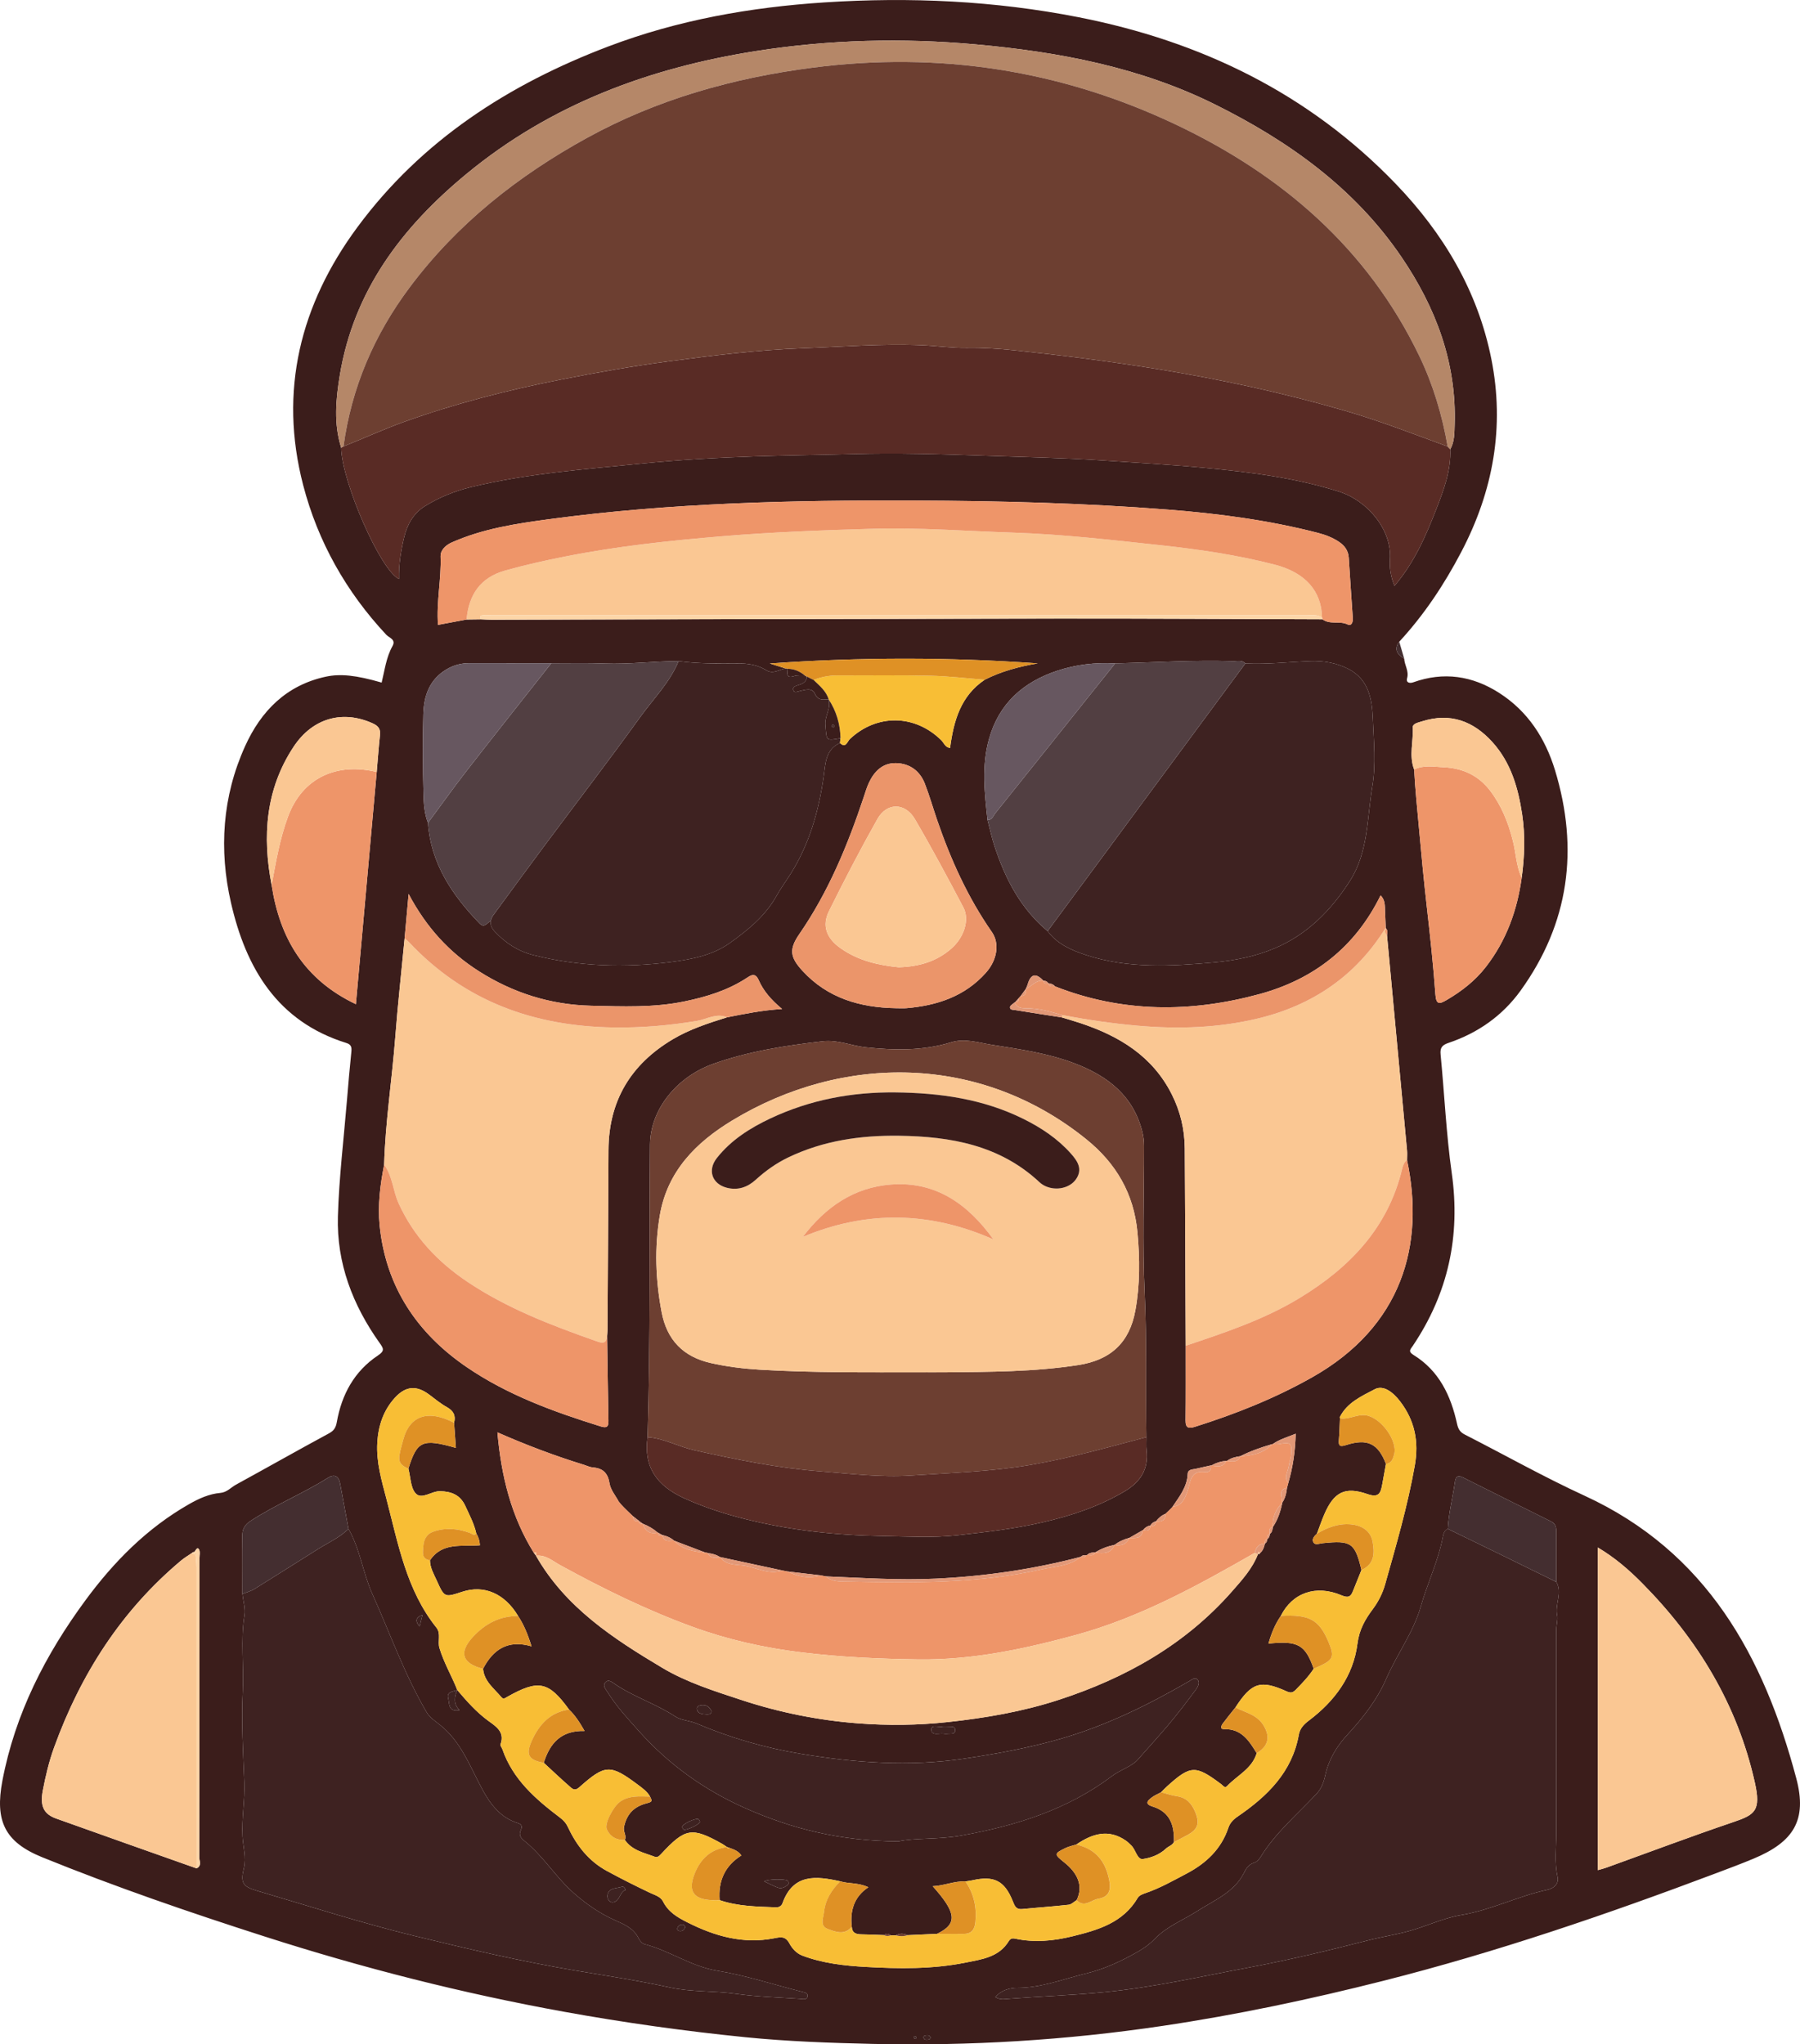 <?xml version="1.0" encoding="iso-8859-1"?>
<!-- Generator: Adobe Illustrator 27.0.0, SVG Export Plug-In . SVG Version: 6.00 Build 0)  -->
<svg version="1.1" id="Ebene_1" xmlns="http://www.w3.org/2000/svg" xmlns:xlink="http://www.w3.org/1999/xlink" x="0px" y="0px"
	 viewBox="0 0 317.932 361.106" style="enable-background:new 0 0 317.932 361.106;" xml:space="preserve">
<g>
	<path style="fill:#3B1D1B;" d="M248.02,116.336c0.056,1.162,0.871,2.182,0.516,3.451c-0.247,0.883,0.558,0.923,1.068,0.74
		c5.384-1.931,10.457-1.163,15.186,1.862c5.062,3.238,8.158,8.03,9.872,13.666c4.235,13.928,2.505,27.016-6.088,38.931
		c-3.185,4.416-7.523,7.471-12.698,9.218c-1.13,0.381-1.545,0.825-1.425,2.053c0.679,6.985,0.989,14.018,1.97,20.958
		c1.572,11.113-0.633,21.23-6.876,30.506c-0.402,0.597-0.899,0.986,0.107,1.604c4.541,2.789,6.618,7.217,7.708,12.188
		c0.209,0.954,0.546,1.464,1.374,1.887c7.053,3.597,13.964,7.496,21.15,10.8c21.537,9.903,31.646,28.332,37.389,49.908
		c1.97,7.402-0.466,11.24-7.541,14.195c-2.215,0.925-4.468,1.763-6.715,2.61c-19.239,7.247-38.673,13.902-58.62,18.953
		c-12.92,3.272-25.944,6.033-39.141,7.992c-16.966,2.52-34.016,3.561-51.148,3.168c-7.487-0.172-14.995-0.432-22.44-1.18
		c-10.727-1.077-21.407-2.574-32.034-4.498c-17.965-3.253-35.601-7.741-52.968-13.318c-13.216-4.244-26.349-8.753-39.212-13.974
		c-6.64-2.696-8.377-6.442-7.032-13.516c2.253-11.851,7.608-22.288,14.696-31.907c5.007-6.795,10.857-12.711,18.26-16.937
		c1.735-0.99,3.54-1.819,5.55-1.996c1.163-0.102,1.857-0.967,2.768-1.465c5.46-2.988,10.876-6.059,16.351-9.02
		c0.908-0.491,1.261-0.989,1.443-2.024c0.858-4.858,3.086-8.987,7.265-11.766c1.243-0.827,0.979-1.251,0.305-2.197
		c-4.763-6.691-7.62-14.12-7.378-22.374c0.202-6.864,1.038-13.71,1.605-20.564c0.234-2.826,0.474-5.651,0.767-8.471
		c0.083-0.799,0.019-1.312-0.877-1.59c-12.202-3.79-17.746-13.258-20.38-24.763c-2.148-9.38-1.534-18.78,2.494-27.67
		c2.814-6.21,7.271-10.758,14.238-12.266c2.587-0.56,5.36-0.269,9.88,1.039c0.54-2.182,0.795-4.452,1.92-6.457
		c0.653-1.164-0.602-1.456-1.076-1.963c-7.113-7.599-12.108-16.48-14.706-26.457c-4.334-16.645-0.513-31.904,9.572-45.555
		c11.339-15.349,26.759-25.266,44.377-31.951c12.269-4.655,25.058-6.909,38.135-7.762c15.081-0.983,30.049-0.294,44.889,2.621
		c21.599,4.243,40.65,13.458,56.025,29.451c8.378,8.714,14.456,18.849,16.862,30.889c2.401,12.013,0.332,23.362-5.313,34.125
		c-3.001,5.722-6.55,11.08-10.95,15.842C246.277,114.502,246.567,115.494,248.02,116.336z M206.677,266.61l0.038-0.039
		c-0.156,0.153-0.312,0.307-0.469,0.46l0.038-0.04c-0.159,0.152-0.317,0.303-0.476,0.455l0.019-0.042
		c-0.691,0.281-1.222,0.763-1.672,1.344l0.018-0.016c-0.434,0.082-0.744,0.335-0.97,0.704l0.123,0.141l-0.135-0.13
		c-0.519,0.114-0.952,0.364-1.267,0.801l-0.086,0.04c-0.803,0.462-1.606,0.925-2.41,1.387l0.028-0.029
		c-0.943,0.26-1.827,0.641-2.601,1.252l0.012-0.026c-1.207,0.264-2.362,0.663-3.406,1.341l0.035-0.039
		c-0.524,0.068-1.077,0.052-1.473,0.5l-0.168,0.021c-0.353,0.012-0.718-0.013-0.96,0.326l0.009-0.03
		c-8.372,2.202-16.884,3.432-25.531,3.852c-6.518,0.317-13.01-0.134-19.511-0.395c-0.293-0.059-0.586-0.119-0.88-0.178
		c-1.977-0.232-3.954-0.464-5.93-0.696c-0.292-0.057-0.584-0.114-0.876-0.171c-3.664-0.791-7.328-1.582-10.992-2.373l0.026,0.035
		c-0.666-0.451-1.412-0.656-2.204-0.724c-0.103-0.086-0.22-0.111-0.349-0.075c-1.871-0.711-3.742-1.422-5.613-2.133l0.033,0.018
		c-0.589-0.527-1.284-0.834-2.05-0.997c0,0-0.01,0.016-0.01,0.016c-0.273-0.154-0.547-0.308-0.821-0.462l-0.022,0.005
		c-0.784-0.684-1.674-1.19-2.64-1.569c0,0,0.015,0.019,0.015,0.019c-0.257-0.188-0.515-0.376-0.772-0.564l0.021-0.008
		c-0.317-0.246-0.634-0.492-0.951-0.739c0,0,0.02,0.033,0.02,0.033c-0.155-0.149-0.311-0.299-0.466-0.448
		c0,0,0.028,0.027,0.028,0.027c-0.155-0.147-0.311-0.294-0.466-0.441l0.029,0.027c-0.153-0.149-0.305-0.298-0.458-0.447
		c0,0,0.025,0.025,0.025,0.025c-0.15-0.15-0.3-0.3-0.45-0.451l0.024,0.024c-0.146-0.156-0.293-0.311-0.439-0.467l0.031,0.034
		c-0.147-0.178-0.293-0.357-0.44-0.535c-0.561-1.056-1.433-2.061-1.613-3.178c-0.297-1.842-1.151-2.708-2.953-2.848
		c-0.549-0.043-1.079-0.316-1.619-0.482c-5.109-1.573-10.105-3.46-15.241-5.716c0.682,7.747,2.433,14.862,6.449,21.302
		c0.13,0.167,0.259,0.334,0.389,0.5l-0.029-0.008c5.196,9.13,13.686,14.653,22.334,19.811c4.293,2.561,9.186,4.098,13.997,5.68
		c6.707,2.205,13.598,3.583,20.555,4.113c5.216,0.397,10.53,0.349,15.816-0.221c6.693-0.722,13.265-1.849,19.668-3.94
		c11.803-3.854,22.331-9.749,30.612-19.197c1.749-1.996,3.559-3.984,4.543-6.528l0.01-0.068l0.201,0.065l0.137-0.161
		c0.516-0.456,0.751-1.054,0.874-1.71l-0.019,0.016c0.342-0.192,0.43-0.521,0.467-0.876l-0.025,0.039
		c0.355-0.192,0.427-0.53,0.455-0.889l-0.026,0.037c0.426-0.297,0.476-0.767,0.563-1.22l-0.017-0.009
		c0.882-1.307,1.371-2.767,1.673-4.3l-0.037,0.021c0.562-0.798,0.759-1.716,0.872-2.662c0.077-0.283,0.154-0.566,0.231-0.849
		c0.798-2.771,1.228-5.59,1.304-8.704c-1.55,0.63-2.9,1-4.057,1.832l-0.154,0.021c-1.924,0.56-3.813,1.215-5.6,2.134l0.028-0.022
		c-0.848,0.119-1.666,0.319-2.369,0.845l-0.143-0.009c-0.953,0.063-1.831,0.369-2.658,0.834l-0.023-0.04
		c-0.885,0.198-1.773,0.385-2.655,0.596c-0.582,0.139-1.405,0.054-1.443,0.911c-0.103,2.319-1.487,4.014-2.688,5.808l0.037-0.019
		C206.982,266.297,206.829,266.454,206.677,266.61z M185.147,173.682c-0.179-0.344-0.501-0.431-0.849-0.469l-0.003,0.029
		c-1.326-1.44-2.254-1.228-2.79,0.665c-0.074,0.262-0.205,0.507-0.309,0.76l0.004-0.007c-0.305,0.421-0.61,0.843-0.914,1.264
		c-0.122,0.136-0.244,0.271-0.367,0.407c-0.204,0.23-0.408,0.46-0.612,0.689l-0.086,0.037c-0.293,0.277-0.809,0.537-0.831,0.834
		c-0.041,0.539,0.579,0.468,0.949,0.528c2.748,0.449,5.5,0.872,8.25,1.304c1.08,0.331,2.167,0.64,3.238,0.995
		c6.853,2.277,12.722,5.811,16.124,12.543c1.53,3.028,2.291,6.236,2.315,9.6c0.081,11.616,0.111,23.233,0.16,34.849
		c-0.003,4.393,0.021,8.787-0.024,13.179c-0.014,1.39,0.559,1.483,1.697,1.124c7.173-2.264,14.117-5.029,20.688-8.745
		c15.833-8.955,19.914-23.34,16.736-38.371c0.002-0.565,0.05-1.134-0.001-1.695c-1.172-12.663-2.355-25.324-3.536-37.986
		c0.072-0.44,0.159-0.883-0.199-1.255l-0.027-0.087c-0.04-0.99-0.069-1.98-0.122-2.97c-0.049-0.917,0.059-1.886-0.784-2.753
		c-4.488,9.166-11.825,14.834-21.36,17.434c-12.124,3.305-24.255,3.327-36.143-1.355c-0.322-0.382-0.763-0.504-1.232-0.563
		L185.147,173.682z M128.401,326.255l0.014,0.01c-0.283-0.192-0.554-0.405-0.852-0.572c-5.37-3.015-6.516-2.824-10.81,1.806
		c-0.305,0.329-0.639,0.65-1.085,0.48c-1.914-0.726-4.025-1.118-5.301-2.982c0.355-0.77-0.32-1.43-0.15-2.266
		c0.461-2.272,1.724-3.598,3.932-4.184c1.097-0.291,1.076-0.369,0.665-1.211c-0.498-0.883-1.302-1.46-2.087-2.047
		c-4.93-3.686-5.812-3.684-10.413,0.411c-0.848,0.754-1.285,0.215-1.758-0.199c-1.535-1.34-3.012-2.747-4.511-4.128
		c1.059-3.41,3.027-5.739,7.208-5.62c-0.88-1.55-1.671-2.763-2.744-3.786c-3.609-4.98-5.394-5.355-10.904-2.247
		c-0.386,0.217-0.68,0.505-1.053,0.058c-1.281-1.537-3.033-2.772-3.232-5.008c1.764-3.401,4.369-5.199,8.565-3.965
		c-0.675-2.173-1.366-3.832-2.367-5.357c-2.366-3.973-6.013-5.554-9.873-4.283c-3.124,1.029-3.14,1.036-4.505-1.987
		c-0.516-1.143-1.18-2.248-1.194-3.563c2.184-3.274,5.675-2.392,8.821-2.665c-0.059-0.801-0.241-1.457-0.631-2.05
		c-0.384-1.743-1.217-3.303-1.954-4.908c-0.891-1.942-2.445-2.548-4.463-2.591c-1.503-0.032-3.213,1.52-4.271,0.416
		c-0.941-0.982-0.913-2.891-1.314-4.391c1.547-4.939,2.471-5.356,8.389-3.677c-0.108-1.512-0.213-2.976-0.318-4.439
		c0.331-1.275-0.114-2.113-1.284-2.766c-1.105-0.616-2.095-1.442-3.114-2.205c-2.226-1.669-4.152-1.534-6.06,0.56
		c-2.036,2.236-2.933,4.956-3.106,7.935c-0.201,3.452,0.772,6.712,1.632,9.995c2.069,7.896,3.507,16.033,8.811,22.671
		c0.859,1.075,0.169,2.386,0.541,3.62c0.786,2.608,2.164,4.919,3.155,7.411c-0.757,0.263-1.942,0.265-1.614,1.458
		c0.236,0.858-0.049,2.484,1.997,2.083c-1.123-1.139-0.911-2.338-0.396-3.554c1.673,1.971,3.359,3.89,5.488,5.449
		c1.22,0.894,2.945,1.907,2.176,4.057c-0.125,0.349,0.196,0.638,0.305,0.954c1.834,5.314,5.856,8.805,10.125,12.04
		c0.708,0.537,1.122,1,1.496,1.798c1.505,3.208,3.652,5.93,6.826,7.655c2.477,1.346,4.999,2.615,7.544,3.83
		c0.876,0.419,1.95,0.698,2.368,1.538c0.943,1.892,2.521,2.812,4.319,3.72c4.854,2.453,9.85,3.87,15.311,2.812
		c1.143-0.221,1.991-0.443,2.724,0.929c0.439,0.823,1.193,1.72,2.262,2.127c3.603,1.371,7.451,1.791,11.181,2.001
		c5.863,0.331,11.799,0.417,17.638-0.758c2.906-0.585,5.923-0.946,7.668-3.823c0.291-0.48,0.704-0.499,1.081-0.418
		c3.417,0.735,6.77,0.422,10.135-0.405c4.551-1.118,8.963-2.39,11.561-6.82c0.219-0.373,0.779-0.618,1.231-0.77
		c2.607-0.876,4.986-2.23,7.401-3.502c3.408-1.796,6.082-4.291,7.349-8.054c0.301-0.894,0.857-1.472,1.674-2.031
		c5.225-3.576,9.599-7.826,10.783-14.45c0.189-1.059,0.845-1.787,1.762-2.476c4.561-3.428,7.858-7.869,8.588-13.577
		c0.323-2.523,1.356-4.294,2.748-6.162c0.964-1.292,1.703-2.77,2.146-4.341c1.955-6.929,3.972-13.839,5.233-20.948
		c0.751-4.233,0.019-7.981-2.631-11.411c-1.186-1.535-2.889-2.901-4.423-2.097c-2.287,1.2-4.898,2.345-6.188,4.937
		c-0.026,0.052,0.018,0.138,0.029,0.208c-0.059,1.257-0.079,2.518-0.19,3.77c-0.094,1.068,0.117,1.319,1.256,0.953
		c3.785-1.219,5.667-0.279,7.059,3.327c-0.227,1.251-0.451,2.502-0.683,3.752c-0.275,1.48-0.649,2.252-2.585,1.579
		c-4.012-1.395-5.948-0.334-7.642,3.626c-0.471,1.102-0.855,2.241-1.279,3.363c-0.499,0.434-0.987,1.021-0.58,1.606
		c0.316,0.454,1.054,0.134,1.593,0.078c5.04-0.523,5.702-0.071,6.847,4.734c-0.5,1.241-1.005,2.479-1.497,3.723
		c-0.4,1.011-0.839,1.253-2.02,0.752c-4.538-1.924-8.692-0.439-10.724,3.631c-1.019,1.484-1.687,3.116-2.183,4.893
		c5.218-0.536,6.489,0.185,7.992,4.438c-0.892,1.372-2.016,2.546-3.158,3.707c-0.491,0.499-0.847,0.645-1.617,0.297
		c-4.633-2.096-6.201-1.566-9.053,2.84c-0.736,0.931-1.487,1.85-2.2,2.798c-0.3,0.398-0.61,1.056,0.229,1.035
		c3.057-0.078,4.389,2.059,5.727,4.238c-0.816,2.766-3.439,3.916-5.224,5.814c-0.413,0.439-0.735-0.1-1.05-0.337
		c-4.529-3.402-5.403-3.368-9.562,0.392c-0.364,0.329-0.698,0.693-1.046,1.04c-0.55,0.299-1.146,0.537-1.639,0.91
		c-0.744,0.563-1.359,1.148,0.152,1.616c3.097,0.961,3.857,3.377,3.744,6.284c-0.316,0.583-0.984,0.74-1.416,1.15
		c-1.157,1.097-2.672,1.635-4.068,1.832c-1.001,0.141-1.246-1.631-2.031-2.383c-0.304-0.291-0.598-0.603-0.94-0.843
		c-3.101-2.174-5.978-1.241-8.779,0.659c-0.647,0.207-1.329,0.339-1.933,0.633c-2.038,0.991-1.983,1.104-0.165,2.559
		c2.253,1.804,3.412,4.072,2.154,6.638c-0.469,0.282-0.917,0.758-1.412,0.814c-2.729,0.307-5.471,0.49-8.204,0.76
		c-1.107,0.109-1.328-0.547-1.676-1.413c-1.45-3.611-3.318-4.527-7.102-3.673c-0.409,0.092-0.83,0.137-1.245,0.203
		c-1.958-0.092-3.749,0.76-5.785,0.849c4.247,4.724,4.396,6.665,0.77,8.408c-1.733,0.08-3.466,0.16-5.199,0.239
		c-0.698-0.342-1.391-0.362-2.078,0.031c-0.302-0.002-0.605-0.005-0.907-0.007c-0.393-0.337-0.798-0.343-1.211-0.038
		c-1.32-0.047-2.639-0.118-3.959-0.132c-0.94-0.01-1.657-0.23-1.711-1.338c-0.317-2.826,0.374-5.279,2.934-6.982
		c-1.778-0.843-3.441-0.582-4.968-1.047c-4.251-0.946-8.313-1.41-10.205,3.879c-0.175,0.489-0.624,0.737-1.162,0.716
		c-3.351-0.131-6.716-0.164-9.943-1.271c-0.259-3.36,0.912-6.048,3.843-7.887c-0.572-0.838-1.368-1.076-2.138-1.357
		C128.674,326.345,128.537,326.3,128.401,326.255z M173.936,120.063c2.942-1.5,6.102-2.322,9.355-2.886
		c-15.611-1.104-31.168-1.124-47.329,0.017c1.339,0.422,2.065,0.65,2.791,0.879c-1.127,0.192-2.199,1.064-3.402,0.316
		c-1.554-0.965-3.265-1.22-5.053-1.209c-3.484,0.022-6.97,0.077-10.434-0.409c-4.359,0.015-8.697,0.596-13.068,0.427
		c-3.138-0.121-6.284-0.037-9.426-0.044c-4.822-0.004-9.643-0.003-14.465-0.014c-1.448-0.003-2.761,0.345-4.031,1.095
		c-3.045,1.798-4.012,4.701-4.104,7.917c-0.135,4.676-0.092,9.361,0.027,14.038c0.044,1.724,0.144,3.497,0.796,5.154
		c0.511,7.213,4.276,12.757,9.101,17.759c0.88,0.912,1.337-0.121,1.961-0.398c-0.056,0.759,0.253,1.339,0.775,1.89
		c1.882,1.987,4.072,3.424,6.751,4.103c8.041,2.036,16.19,2.284,24.362,1.227c3.618-0.468,7.356-1.196,10.364-3.353
		c3.178-2.279,6.268-4.753,8.264-8.35c0.719-1.296,1.635-2.538,2.447-3.822c3.351-5.306,4.991-11.118,5.872-17.258
		c0.313-2.181,0.274-4.741,2.871-5.901c1.047,0.997,1.309-0.282,1.737-0.686c4.751-4.49,11.503-4.407,16.169,0.208
		c0.463,0.458,0.669,1.259,1.546,1.346C168.44,127.347,169.672,122.926,173.936,120.063z M66.536,136.361
		c0.19-2.183,0.35-4.369,0.582-6.547c0.117-1.095-0.339-1.613-1.325-2.057c-5.2-2.343-10.528-0.994-13.926,4.138
		c-4.961,7.492-5.557,15.827-3.889,24.449c1.438,9.351,5.726,16.679,14.883,21.031C64.105,163.494,65.32,149.928,66.536,136.361z
		 M268.772,155.059c0.513-3.737,0.644-7.489,0.084-11.221c-0.701-4.668-1.984-9.143-5.254-12.755
		c-3.381-3.734-7.462-5.245-12.427-3.666c-0.65,0.207-1.674,0.382-1.638,1.072c0.126,2.477-0.7,4.99,0.241,7.433
		c0.182,3.479,0.546,6.941,0.858,10.408c0.417,4.633,0.856,9.261,1.382,13.883c0.584,5.132,1.147,10.27,1.514,15.42
		c0.134,1.876,0.72,1.744,1.97,1.014c2.653-1.55,5.039-3.397,6.938-5.844C266.048,166.155,267.977,160.837,268.772,155.059z
		 M174.427,144.833c0.412,1.561,0.744,3.147,1.249,4.677c1.896,5.746,4.605,10.998,9.364,14.959
		c1.693,2.276,4.177,3.366,6.724,4.205c7.424,2.445,15.05,2.012,22.673,1.324c3.661-0.331,7.305-1.063,10.649-2.467
		c5.762-2.419,10.039-6.72,13.378-11.977c3.239-5.099,2.99-11.059,3.936-16.67c0.651-3.863,0.252-7.931,0.087-11.897
		c-0.146-3.509-0.722-6.989-4.323-8.833c-2.1-1.075-4.41-1.47-6.755-1.378c-3.813,0.149-7.614,0.604-11.44,0.407
		c-0.64-0.67-1.468-0.377-2.217-0.4c-6.937-0.216-13.863,0.222-20.793,0.404c-3.494-0.206-6.941,0.207-10.238,1.3
		c-5.987,1.984-10.271,5.761-12.033,12.051C173.354,135.293,173.902,140.057,174.427,144.833z M34.609,274.624
		c-0.087-0.511-0.318-0.649-0.741-0.285c-0.636,0.439-1.312,0.83-1.901,1.324c-10.586,8.884-17.738,20.105-22.413,33.005
		c-0.895,2.469-1.497,5.019-1.989,7.59c-0.526,2.75,0.143,4.169,2.364,4.964c8.253,2.956,16.522,5.869,24.784,8.798
		c0.979-0.45,0.48-1.332,0.481-1.976c0.039-17.614,0.035-35.228,0.038-52.842c0-0.492,0.137-1.053-0.053-1.46
		c-0.244-0.525-0.521-0.112-0.701,0.192C34.218,274.222,34.262,274.452,34.609,274.624z M233.582,109.392
		c1.325,0.993,3,0.215,4.443,0.904c0.729,0.348,0.967-0.439,0.911-1.195c-0.258-3.534-0.467-7.071-0.708-10.606
		c-0.083-1.219-0.716-2.108-1.72-2.781c-1.135-0.761-2.385-1.24-3.692-1.578c-8.665-2.241-17.506-3.413-26.404-4.111
		c-14.918-1.17-29.875-1.549-44.83-1.612c-21.555-0.09-43.1,0.411-64.503,3.282c-5.87,0.787-11.767,1.674-17.289,4.122
		c-1.224,0.542-2.009,1.482-1.973,2.431c0.154,4.039-0.763,8.033-0.458,12.13c1.739-0.326,3.396-0.637,5.053-0.948
		c0.845-0.011,1.691-0.023,2.537-0.034c0.636,0.023,1.273,0.067,1.909,0.066c33.457-0.067,66.914-0.163,100.371-0.199
		C202.68,109.245,218.131,109.345,233.582,109.392z M71.468,165.723c-0.56,5.853-1.209,11.699-1.659,17.56
		c-0.575,7.487-1.746,14.92-1.962,22.437c-0.688,3.55-1.153,7.153-0.793,10.741c1.084,10.782,6.564,18.996,15.376,25.019
		c7.201,4.922,15.323,7.875,23.591,10.452c0.957,0.298,1.471,0.28,1.447-0.926c-0.101-5.022-0.162-10.046-0.238-15.068
		c0.024-0.353,0.066-0.706,0.068-1.059c0.062-10.568,0.132-21.136,0.176-31.704c0.037-8.704,3.91-15.162,11.337-19.59
		c3.008-1.794,6.303-2.851,9.609-3.891c3.082-0.603,6.155-1.249,9.725-1.467c-1.975-1.644-3.311-3.217-4.136-5.095
		c-0.595-1.354-1.322-0.908-2.071-0.416c-3.373,2.218-7.128,3.361-11.038,4.171c-5.458,1.131-10.969,0.887-16.474,0.762
		c-7.176-0.163-13.792-2.249-19.836-6.091c-5.209-3.311-9.276-7.724-12.416-13.653C71.909,160.853,71.688,163.288,71.468,165.723z
		 M114.381,253.853c-0.748,5.361,1.712,8.636,6.505,10.809c3.502,1.588,7.122,2.754,10.796,3.673
		c7.883,1.972,15.943,2.847,24.067,2.982c4.466,0.074,8.978,0.359,13.392-0.138c5.011-0.565,10.039-1.131,15.008-2.278
		c5.146-1.188,10.013-2.81,14.541-5.501c2.747-1.633,4.208-3.906,3.821-7.201c-0.09-0.77-0.025-1.559-0.032-2.339
		c-0.142-8.494,0.098-16.985-0.298-25.488c-0.403-8.633-0.098-17.299-0.106-25.951c-0.001-0.848-0.097-1.667-0.309-2.51
		c-1.591-6.343-6.079-9.815-11.827-12.03c-4.774-1.839-9.827-2.549-14.834-3.346c-2.318-0.369-4.697-1.166-7.083-0.433
		c-4.972,1.528-9.998,1.438-15.107,0.894c-2.555-0.272-4.893-1.377-7.647-1.062c-6.544,0.749-13,1.758-19.222,3.956
		c-6.538,2.31-11.187,8.094-11.235,14.312C114.677,219.418,114.889,236.638,114.381,253.853z M61.552,270.056
		c-0.495-2.686-0.977-5.374-1.491-8.057c-0.246-1.283-1-1.679-2.127-0.97c-4.41,2.772-9.261,4.748-13.634,7.593
		c-1.083,0.705-1.532,1.482-1.508,2.756c0.063,3.389,0.022,6.781,0.023,10.171c0.138,1.258,0.559,2.562,0.364,3.766
		c-0.726,4.461-0.076,8.933-0.3,13.399c-0.269,5.365,0.058,10.749,0.269,16.127c0.123,3.145-0.482,6.34-0.313,9.522
		c0.101,1.89,0.696,3.742,0.228,5.674c-0.597,2.466-0.215,3.193,2.236,3.914c9.267,2.724,18.475,5.705,27.851,7.99
		c9.422,2.297,18.883,4.511,28.463,6.124c5.547,0.934,11.12,1.769,16.61,2.974c3.906,0.857,7.864,0.592,11.777,1.143
		c3.761,0.53,7.583,0.634,11.38,0.892c0.441,0.03,1.133,0.24,1.252-0.429c0.114-0.636-0.505-0.71-0.994-0.834
		c-4.989-1.266-9.919-2.884-14.979-3.72c-4.644-0.767-8.412-3.553-12.841-4.69c-0.405-0.104-0.816-0.6-1.016-1.014
		c-0.85-1.755-2.483-2.457-4.103-3.173c-2.666-1.18-5.02-2.801-7.221-4.713c-3.265-2.837-5.487-6.647-8.881-9.353
		c-0.571-0.455-1-1.017-0.62-1.844c0.268-0.583,0.28-1.039-0.521-1.288c-3.019-0.941-4.8-3.267-6.222-5.881
		c-2.214-4.071-3.778-8.543-7.631-11.552c-0.803-0.627-1.681-1.169-2.265-2.167c-3.888-6.646-6.435-13.898-9.573-20.88
		C64.093,277.815,63.614,273.643,61.552,270.056z M274.893,279.425c-0.002-2.906-0.01-5.811,0-8.717
		c0.003-0.81-0.053-1.529-0.92-1.96c-5.187-2.574-10.362-5.173-15.542-7.762c-0.809-0.404-1.293-0.324-1.441,0.736
		c-0.388,2.782-1.118,5.513-1.263,8.334c-0.576,0.266-0.751,0.737-0.866,1.346c-0.808,4.297-2.738,8.243-3.935,12.428
		c-1.292,4.517-4.174,8.335-6.038,12.612c-1.662,3.814-4.147,6.995-6.959,10.033c-1.807,1.951-3.252,4.352-3.823,6.989
		c-0.286,1.319-0.694,2.44-1.552,3.364c-3.39,3.651-7.262,6.87-9.905,11.188c-0.249,0.407-0.658,0.852-1.086,0.987
		c-0.967,0.306-1.395,0.909-1.842,1.808c-1.697,3.406-5.23,4.819-8.164,6.703c-2.55,1.637-5.456,2.729-7.617,4.984
		c-0.839,0.875-1.788,1.557-2.848,2.173c-2.943,1.71-6.016,3.13-9.306,3.927c-3.999,0.969-7.859,2.537-12.112,2.523
		c-1.188-0.004-2.83,0.368-3.856,1.641c0.808,0.515,1.541,0.364,2.214,0.312c5.618-0.436,11.246-0.635,16.865-1.17
		c8.714-0.83,17.211-2.783,25.772-4.387c7.045-1.32,14.033-2.996,20.977-4.782c2.382-0.612,4.812-0.977,7.192-1.629
		c3.128-0.858,6.088-2.313,9.269-2.842c5.261-0.876,10.023-3.347,15.2-4.453c1.101-0.235,2.079-1.038,1.81-2.257
		c-0.587-2.657-0.229-5.302-0.229-7.953c0-11.915-0.003-23.83,0.005-35.744c0.001-0.844,0.301-1.801,0.148-2.502
		C274.604,283.355,276.021,281.354,274.893,279.425z M60.259,79.074c0.113,6.068,6.989,21.758,10.22,23.194
		c-0.067-2.512,0.325-4.951,0.896-7.349c0.535-2.247,1.659-4.26,3.639-5.49c2.523-1.567,5.278-2.687,8.188-3.393
		c9.894-2.398,20.023-3.138,30.102-4.148c6.663-0.668,13.365-1.044,20.06-1.272c5.797-0.197,11.6-0.259,17.401-0.419
		c7.712-0.212,15.43,0.016,23.149,0.295c6.921,0.25,13.837,0.373,20.756,0.833c6.122,0.407,12.244,0.755,18.356,1.336
		c7.94,0.755,15.812,1.746,23.464,4.169c5.149,1.63,9.366,6.817,9.023,11.946c-0.107,1.596,0.152,3.138,0.79,4.704
		c3.533-4.114,5.573-8.891,7.432-13.663c1.287-3.303,2.575-6.756,2.426-10.461c0.76-1.342,0.723-2.848,0.771-4.301
		c0.369-10.994-3.329-20.742-9.404-29.675c-8.298-12.202-19.947-20.476-32.901-26.919c-13.244-6.586-27.627-9.297-42.222-10.615
		c-12.952-1.17-25.925-0.859-38.812,1.164c-18.887,2.965-36.303,9.405-51.221,21.728C71.01,40.125,62.492,51.316,60.021,66.278
		C59.317,70.538,58.923,74.833,60.259,79.074z M158.668,325.26c2.931-0.645,7.036-0.301,11.098-1.029
		c9.635-1.727,18.755-4.558,26.666-10.527c1.45-1.094,3.48-1.692,4.489-2.836c1.777-2.013,3.606-4.018,5.35-6.081
		c1.726-2.041,3.352-4.17,4.938-6.322c0.331-0.449,0.775-1.2,0.352-1.745c-0.448-0.578-1.065-0.023-1.514,0.237
		c-7.204,4.175-14.628,7.835-22.668,10.16c-5.63,1.628-11.347,2.67-17.149,3.529c-9.634,1.426-19.148,0.726-28.629-0.835
		c-6.373-1.049-12.592-2.832-18.564-5.383c-1.213-0.518-2.701-0.536-3.764-1.237c-3.436-2.263-7.419-3.479-10.8-5.824
		c-0.419-0.291-1.033-0.774-1.53-0.22c-0.554,0.617,0.037,1.215,0.348,1.716c1.571,2.53,3.595,4.715,5.565,6.919
		c5.208,5.825,11.399,10.296,18.559,13.506C139.76,323.032,148.432,325.196,158.668,325.26z M282.225,273.349
		c0,19.117,0,37.999,0,56.984c0.514-0.149,0.991-0.259,1.448-0.423c7.512-2.707,14.985-5.528,22.546-8.089
		c3.792-1.285,4.839-2.021,3.734-6.968c-3.067-13.728-10.073-25.26-19.878-35.181C287.759,277.328,285.27,275.158,282.225,273.349z
		 M158.225,178.08c0.638,0,1.281,0.047,1.914-0.007c5.388-0.459,10.285-2.083,13.996-6.248c2.05-2.3,2.43-5.22,1.06-7.189
		c-4.244-6.097-7.266-12.788-9.668-19.783c-0.735-2.141-1.355-4.325-2.174-6.433c-0.875-2.253-2.664-3.556-5.05-3.624
		c-2.395-0.067-3.904,1.452-4.855,3.528c-0.352,0.768-0.595,1.589-0.862,2.393c-2.842,8.535-6.248,16.799-11.391,24.26
		c-1.844,2.675-1.694,4.075,0.568,6.531C146.192,176.316,151.909,177.973,158.225,178.08z M110.478,333.846
		c-0.198-0.816-0.612-0.569-1.014-0.477c-0.933,0.215-2.081,0.212-2.178,1.487c-0.046,0.612,0.409,1.345,1.174,1.122
		C109.541,335.663,109.45,334.186,110.478,333.846z M166.501,304.976c-0.612,0.213-2.001-0.442-2.003,0.508
		c-0.003,1.204,1.413,0.622,2.229,0.759c0.271,0.046,0.558,0.02,0.835,0.001c0.466-0.032,1.126,0.093,1.147-0.58
		c0.026-0.849-0.734-0.63-1.245-0.683C167.188,304.952,166.906,304.976,166.501,304.976z M134.979,332.312
		c0.815,0.383,1.588,0.807,2.406,1.11c0.642,0.238,1.238-0.059,1.745-0.473c0.266-0.218,0.195-0.493,0.011-0.734
		C138.858,331.841,135.513,331.895,134.979,332.312z M125.683,302.262c-0.314-0.656-0.784-1.12-1.58-1.094
		c-0.511,0.017-1.12,0.194-1.006,0.763c0.159,0.799,0.957,0.87,1.651,0.897C125.15,302.844,125.612,302.874,125.683,302.262z
		 M123.65,321.795c-0.065-0.118-0.116-0.357-0.261-0.449c-0.454-0.286-2.847,0.818-2.88,1.326c-0.011,0.163,0.116,0.402,0.254,0.494
		C121.125,323.405,123.579,322.274,123.65,321.795z M74.625,285.253c-1.34,0.459-1.239,1.203-0.51,2.051
		C74.286,286.62,74.455,285.936,74.625,285.253z M121.004,340.471c0.008-0.35-0.205-0.52-0.511-0.518
		c-0.372,0.003-0.69,0.181-0.823,0.546c-0.113,0.31,0.012,0.549,0.361,0.594C120.521,341.156,120.821,340.896,121.004,340.471z
		 M164.353,359.837c-0.134-0.303-0.401-0.356-0.681-0.322c-0.263,0.031-0.627,0.044-0.54,0.446c0.068,0.315,0.387,0.361,0.667,0.327
		C164.063,360.255,164.382,360.247,164.353,359.837z M161.889,359.797c-0.119-0.05-0.263-0.166-0.349-0.133
		c-0.084,0.033-0.11,0.217-0.161,0.335c0.118,0.051,0.263,0.167,0.347,0.133C161.812,360.099,161.838,359.916,161.889,359.797z"/>
	<path style="fill:#442E30;" d="M248.02,116.336c-1.453-0.842-1.743-1.835-0.873-2.989
		C247.438,114.344,247.729,115.34,248.02,116.336z"/>
	<path style="fill:#592B25;" d="M256.162,79.358c0.15,3.705-1.139,7.158-2.426,10.461c-1.86,4.772-3.9,9.549-7.432,13.663
		c-0.638-1.565-0.897-3.108-0.79-4.704c0.343-5.129-3.874-10.315-9.023-11.946c-7.652-2.423-15.524-3.414-23.464-4.169
		c-6.112-0.581-12.234-0.929-18.356-1.336c-6.919-0.46-13.836-0.582-20.756-0.833c-7.719-0.279-15.437-0.507-23.149-0.295
		c-5.801,0.16-11.604,0.222-17.401,0.419c-6.694,0.228-13.397,0.604-20.06,1.272c-10.08,1.01-20.208,1.75-30.102,4.148
		c-2.91,0.705-5.666,1.826-8.188,3.393c-1.98,1.23-3.104,3.243-3.639,5.49c-0.571,2.398-0.963,4.837-0.896,7.349
		c-3.23-1.436-10.107-17.126-10.22-23.195c0.138-0.076,0.276-0.152,0.415-0.228c3.589-1.418,7.085-3.036,10.732-4.344
		c8.991-3.224,18.219-5.59,27.544-7.432c6.329-1.25,12.709-2.387,19.133-3.241c7.89-1.049,15.796-2.023,23.726-2.318
		c6.991-0.26,13.99-0.829,21.001-0.534c2.678,0.112,5.331,0.512,8.031,0.469c2.744-0.044,5.506,0.138,8.239,0.424
		c8.532,0.891,17.043,1.968,25.513,3.347c11.118,1.81,22.108,4.184,32.934,7.323c6.171,1.79,12.145,4.121,18.167,6.328
		C255.849,79.03,256.005,79.194,256.162,79.358z"/>
	<path style="fill:#3E2221;" d="M274.893,279.425c1.128,1.929-0.288,3.93,0.148,5.929c0.153,0.701-0.147,1.659-0.148,2.502
		c-0.008,11.915-0.005,23.83-0.005,35.744c0,2.651-0.359,5.296,0.229,7.953c0.269,1.219-0.709,2.022-1.81,2.257
		c-5.177,1.106-9.939,3.577-15.2,4.453c-3.182,0.53-6.141,1.984-9.269,2.842c-2.38,0.653-4.81,1.017-7.192,1.629
		c-6.944,1.785-13.932,3.462-20.977,4.782c-8.561,1.604-17.058,3.557-25.772,4.387c-5.618,0.535-11.247,0.735-16.865,1.17
		c-0.674,0.052-1.407,0.203-2.214-0.312c1.026-1.273,2.669-1.644,3.856-1.641c4.253,0.014,8.113-1.555,12.112-2.523
		c3.289-0.797,6.362-2.216,9.306-3.927c1.061-0.616,2.009-1.298,2.848-2.173c2.161-2.255,5.067-3.347,7.617-4.984
		c2.934-1.884,6.467-3.297,8.164-6.703c0.448-0.898,0.875-1.502,1.842-1.808c0.427-0.135,0.836-0.58,1.086-0.987
		c2.643-4.318,6.515-7.537,9.905-11.188c0.858-0.924,1.267-2.045,1.552-3.364c0.571-2.637,2.016-5.038,3.823-6.989
		c2.812-3.037,5.298-6.219,6.959-10.033c1.864-4.277,4.746-8.095,6.038-12.612c1.197-4.185,3.126-8.131,3.935-12.428
		c0.115-0.609,0.29-1.081,0.866-1.346c3.443,1.676,6.887,3.347,10.327,5.028C269.002,276.525,271.946,277.978,274.893,279.425z"/>
	<path style="fill:#3E2221;" d="M61.552,270.056c2.062,3.587,2.541,7.759,4.213,11.48c3.138,6.982,5.686,14.234,9.573,20.88
		c0.584,0.998,1.462,1.54,2.265,2.167c3.853,3.009,5.417,7.481,7.631,11.552c1.422,2.614,3.202,4.94,6.222,5.881
		c0.8,0.249,0.788,0.705,0.521,1.288c-0.38,0.827,0.05,1.389,0.62,1.844c3.394,2.706,5.616,6.517,8.881,9.353
		c2.201,1.912,4.554,3.533,7.221,4.713c1.62,0.717,3.253,1.418,4.103,3.173c0.201,0.414,0.611,0.91,1.016,1.014
		c4.429,1.137,8.197,3.923,12.841,4.69c5.059,0.836,9.99,2.453,14.979,3.72c0.489,0.124,1.107,0.198,0.994,0.834
		c-0.12,0.669-0.811,0.459-1.252,0.429c-3.798-0.258-7.619-0.362-11.38-0.892c-3.913-0.551-7.871-0.286-11.777-1.143
		c-5.49-1.204-11.063-2.04-16.61-2.974c-9.58-1.613-19.041-3.828-28.463-6.124c-9.376-2.286-18.584-5.266-27.851-7.99
		c-2.451-0.721-2.833-1.448-2.236-3.914c0.468-1.932-0.127-3.784-0.228-5.674c-0.17-3.182,0.436-6.376,0.313-9.522
		c-0.211-5.378-0.537-10.762-0.269-16.127c0.224-4.466-0.426-8.938,0.3-13.399c0.196-1.204-0.225-2.508-0.364-3.766
		c0.716-0.288,1.491-0.481,2.137-0.881c3.758-2.325,7.48-4.708,11.225-7.054C57.999,272.475,59.991,271.592,61.552,270.056z"/>
	<path style="fill:#6D3F31;" d="M114.381,253.853c0.509-17.214,0.296-34.435,0.429-51.652c0.048-6.218,4.697-12.002,11.235-14.312
		c6.222-2.198,12.677-3.207,19.222-3.956c2.755-0.315,5.092,0.79,7.647,1.062c5.108,0.544,10.134,0.634,15.107-0.894
		c2.386-0.734,4.766,0.063,7.083,0.433c5.006,0.798,10.059,1.507,14.834,3.346c5.748,2.214,10.236,5.687,11.827,12.03
		c0.211,0.843,0.308,1.662,0.309,2.51c0.007,8.652-0.297,17.318,0.106,25.951c0.397,8.503,0.157,16.994,0.299,25.488
		c-6.796,1.781-13.531,3.718-20.497,4.902c-6.979,1.186-13.993,1.403-20.999,1.866c-5.416,0.358-10.835-0.316-16.25-0.746
		c-7.459-0.593-14.74-2.082-22.018-3.697C119.886,255.556,117.311,254.076,114.381,253.853z M162.668,242.402
		c1.418,0,2.837,0.012,4.255-0.002c7.866-0.08,15.737-0.072,23.541-1.283c5.73-0.889,9.05-3.979,10.077-9.663
		c0.823-4.555,0.795-9.144,0.366-13.766c-0.634-6.839-3.759-12.187-9.031-16.448c-18.682-15.098-43.02-15.173-62.591-3.296
		c-6.378,3.871-11.413,8.957-12.735,16.695c-0.974,5.703-0.769,11.429,0.308,17.12c0.93,4.916,3.805,7.9,8.698,9.005
		c2.844,0.642,5.718,0.998,8.619,1.171C143.666,242.5,153.168,242.394,162.668,242.402z"/>
	<path style="fill:#F8BE35;" d="M205.089,316.581c0.348-0.348,0.682-0.711,1.046-1.04c4.159-3.76,5.033-3.794,9.562-0.392
		c0.316,0.237,0.637,0.776,1.05,0.337c1.785-1.898,4.408-3.048,5.224-5.814c2.085-1.252,2.347-2.841,1.332-4.69
		c-1.162-2.115-3.277-2.442-5.089-3.381c2.852-4.406,4.419-4.936,9.053-2.84c0.77,0.348,1.125,0.202,1.617-0.297
		c1.142-1.161,2.266-2.335,3.158-3.707c0.319-0.143,0.639-0.285,0.957-0.429c2.492-1.131,2.725-1.713,1.687-4.214
		c-1.665-4.01-3.408-4.977-8.452-4.688c2.033-4.07,6.186-5.555,10.724-3.631c1.181,0.501,1.62,0.258,2.02-0.752
		c0.492-1.244,0.998-2.482,1.497-3.723c2.312-1.01,2.324-3.022,1.966-4.998c-0.364-2.005-2.01-2.897-3.842-3.062
		c-2.137-0.193-4.143,0.533-5.985,1.642c0.424-1.122,0.807-2.261,1.279-3.363c1.695-3.961,3.63-5.022,7.642-3.626
		c1.936,0.673,2.31-0.099,2.585-1.579c0.232-1.25,0.455-2.501,0.683-3.752c0.972-0.102,1.223-0.903,1.43-1.622
		c0.721-2.509-2.427-6.67-5.052-6.974c-1.587-0.183-2.954,0.812-4.503,0.547c-0.011-0.07-0.055-0.156-0.029-0.208
		c1.29-2.593,3.902-3.737,6.188-4.937c1.534-0.805,3.237,0.562,4.423,2.097c2.65,3.43,3.382,7.178,2.631,11.411
		c-1.261,7.109-3.277,14.019-5.233,20.948c-0.443,1.571-1.183,3.049-2.146,4.341c-1.393,1.867-2.425,3.639-2.748,6.162
		c-0.73,5.708-4.028,10.15-8.588,13.577c-0.917,0.689-1.573,1.417-1.762,2.476c-1.183,6.624-5.558,10.874-10.783,14.45
		c-0.817,0.559-1.373,1.137-1.674,2.031c-1.267,3.763-3.941,6.258-7.349,8.054c-2.415,1.273-4.794,2.627-7.401,3.502
		c-0.453,0.152-1.013,0.397-1.231,0.77c-2.598,4.43-7.01,5.702-11.561,6.82c-3.365,0.827-6.717,1.139-10.135,0.405
		c-0.377-0.081-0.79-0.063-1.081,0.418c-1.745,2.877-4.762,3.238-7.668,3.823c-5.839,1.175-11.775,1.089-17.638,0.758
		c-3.73-0.211-7.579-0.63-11.181-2.001c-1.069-0.407-1.823-1.304-2.262-2.127c-0.733-1.372-1.582-1.15-2.724-0.929
		c-5.461,1.059-10.457-0.359-15.311-2.812c-1.798-0.909-3.376-1.828-4.319-3.72c-0.419-0.84-1.492-1.119-2.368-1.538
		c-2.544-1.215-5.066-2.483-7.544-3.83c-3.174-1.725-5.321-4.447-6.826-7.655c-0.374-0.797-0.789-1.261-1.496-1.798
		c-4.269-3.236-8.292-6.726-10.125-12.04c-0.109-0.316-0.43-0.605-0.305-0.954c0.769-2.15-0.956-3.163-2.176-4.057
		c-2.128-1.559-3.814-3.477-5.488-5.449l0.013,0.013c-0.991-2.492-2.369-4.803-3.155-7.411c-0.372-1.234,0.318-2.545-0.541-3.62
		c-5.304-6.639-6.742-14.775-8.811-22.671c-0.86-3.283-1.833-6.543-1.632-9.995c0.174-2.979,1.07-5.699,3.106-7.935
		c1.907-2.094,3.833-2.23,6.06-0.56c1.018,0.763,2.009,1.589,3.114,2.205c1.17,0.652,1.615,1.491,1.284,2.766
		c-4.517-2.344-7.851-1.356-8.997,3.063c-0.802,3.091-1.348,4.065,0.926,5.054c0.4,1.5,0.373,3.409,1.314,4.391
		c1.058,1.104,2.767-0.448,4.271-0.416c2.017,0.043,3.571,0.649,4.463,2.591c0.737,1.605,1.57,3.165,1.954,4.908
		c-0.432,0.414-0.781-0.006-1.139-0.136c-2.112-0.767-4.239-0.968-6.404-0.242c-1.245,0.417-1.741,1.42-1.816,2.597
		c-0.063,0.985-0.429,2.238,1.17,2.496c0.014,1.316,0.678,2.42,1.194,3.563c1.365,3.023,1.381,3.016,4.505,1.987
		c3.861-1.272,7.507,0.31,9.873,4.282c-3.242-0.017-5.817,1.342-7.989,3.697c-2.52,2.732-1.929,4.683,1.792,5.626
		c0.199,2.236,1.951,3.47,3.232,5.008c0.373,0.448,0.668,0.16,1.053-0.058c5.51-3.108,7.295-2.733,10.904,2.247
		c-3.341,0.476-5.278,2.635-6.582,5.526c-1.104,2.447-0.569,3.404,2.119,3.88c1.499,1.381,2.976,2.788,4.511,4.128
		c0.473,0.413,0.911,0.953,1.758,0.199c4.601-4.095,5.484-4.097,10.413-0.411c0.785,0.587,1.589,1.163,2.087,2.047
		c-1.81-0.016-3.645-0.244-5.272,0.896c-1.195,0.837-2.821,3.867-2.362,4.891c0.58,1.293,1.712,1.952,3.188,1.874
		c1.276,1.864,3.387,2.257,5.301,2.982c0.447,0.169,0.78-0.152,1.085-0.48c4.294-4.63,5.44-4.82,10.81-1.806
		c0.297,0.167,0.568,0.38,0.852,0.572c-2.896,0.348-4.698,2.122-5.714,4.678c-1.245,3.129-0.21,4.582,3.141,4.696
		c0.421,0.014,0.843-0.001,1.265-0.003c3.227,1.106,6.591,1.139,9.943,1.271c0.538,0.021,0.987-0.226,1.162-0.716
		c1.892-5.288,5.954-4.824,10.205-3.879c-1.555,1.514-2.657,3.312-2.876,5.478c-0.1,0.99-0.81,2.404,0.68,2.949
		c1.399,0.512,2.959,1.139,4.23-0.398c0.054,1.108,0.771,1.328,1.711,1.338c1.32,0.014,2.64,0.085,3.959,0.132
		c0.398,0.193,0.802,0.199,1.212,0.038c0.302,0.003,0.605,0.005,0.907,0.007c0.696,0.189,1.389,0.194,2.079-0.031
		c1.733-0.08,3.466-0.16,5.198-0.239c1.552,0.004,3.104,0.003,4.656,0.012c1.402,0.009,1.978-0.721,2.113-2.08
		c0.26-2.621-0.258-5.016-1.753-7.19c0.415-0.067,0.836-0.111,1.245-0.203c3.784-0.853,5.653,0.062,7.102,3.673
		c0.348,0.867,0.568,1.523,1.676,1.413c2.733-0.27,5.476-0.453,8.204-0.76c0.495-0.056,0.942-0.532,1.411-0.814
		c1.354,1.402,2.56-0.031,3.807-0.243c1.803-0.307,2.306-1.351,1.954-3.234c-0.639-3.415-2.418-5.57-5.816-6.353
		c2.801-1.9,5.677-2.833,8.779-0.659c0.342,0.24,0.636,0.552,0.94,0.843c0.784,0.752,1.03,2.524,2.031,2.383
		c1.397-0.197,2.912-0.735,4.068-1.832c0.432-0.41,1.1-0.567,1.416-1.15c0.742-0.391,1.483-0.786,2.228-1.173
		c2.026-1.052,2.402-2.127,1.505-4.23c-0.614-1.439-1.525-2.466-3.186-2.709C206.945,317.142,206.023,316.82,205.089,316.581z"/>
	<path style="fill:#FAC793;" d="M67.847,205.72c0.216-7.517,1.387-14.951,1.962-22.437c0.45-5.861,1.099-11.707,1.659-17.559
		c0.263,0.237,0.546,0.456,0.787,0.713c9.778,10.427,22.053,14.84,36.098,15.049c4.961,0.074,9.857-0.345,14.758-1.16
		c1.729-0.287,3.435-1.439,5.311-0.632c-3.307,1.04-6.601,2.098-9.609,3.891c-7.427,4.428-11.3,10.886-11.337,19.59
		c-0.045,10.568-0.114,21.136-0.176,31.704c-0.002,0.353-0.045,0.706-0.069,1.058c-0.09,1.626-1.034,1.268-2.042,0.913
		c-7.875-2.775-15.668-5.765-22.643-10.445c-5.231-3.51-9.446-7.961-12.122-13.816C69.396,210.34,69.349,207.761,67.847,205.72z"/>
	<path style="fill:#3E2221;" d="M148.36,131.242c-2.597,1.16-2.558,3.72-2.871,5.901c-0.881,6.14-2.521,11.952-5.872,17.258
		c-0.811,1.284-1.727,2.526-2.447,3.822c-1.996,3.597-5.086,6.071-8.264,8.35c-3.008,2.157-6.745,2.884-10.364,3.353
		c-8.172,1.057-16.322,0.809-24.362-1.227c-2.679-0.679-4.87-2.116-6.751-4.103c-0.522-0.551-0.831-1.13-0.775-1.889
		c0.132-0.319,0.205-0.682,0.403-0.953c2.993-4.09,5.985-8.181,9.013-12.246c5.676-7.621,11.464-15.16,17.021-22.866
		c2.33-3.231,5.224-6.097,6.771-9.87c3.464,0.487,6.951,0.431,10.434,0.409c1.789-0.011,3.499,0.243,5.053,1.209
		c1.204,0.748,2.276-0.124,3.4-0.314c-0.002,0.001,0.193-0.011,0.193-0.011l0.172,0.073c-0.069,0.851-0.26,1.754,1.186,1.272
		c0.56-0.186,1.212-0.094,1.822-0.128c0.132,0.078,0.265,0.156,0.397,0.234c-0.048,0.972-0.76,1.263-1.531,1.5
		c-0.478,0.146-1.082,0.324-0.834,0.952c0.19,0.482,0.709,0.183,1.113,0.092c0.956-0.215,2.172-0.63,2.66,0.463
		c0.582,1.303,1.484,1.031,2.44,0.995l-0.024-0.012c0.508,1.587-0.691,2.931-0.557,4.549c0.232,2.801,0.053,2.816,2.672,2.338
		C148.426,130.674,148.393,130.958,148.36,131.242z"/>
	<path style="fill:#FAC793;" d="M244.984,165.217c1.181,12.662,2.364,25.323,3.536,37.986c0.052,0.56,0.003,1.129,0.001,1.694
		c-0.551,0.409-0.725,1.009-0.878,1.64c-2.51,10.387-9.278,17.383-18.107,22.746c-6.284,3.817-13.203,6.108-20.111,8.428
		c-0.049-11.616-0.079-23.233-0.16-34.849c-0.023-3.363-0.785-6.572-2.315-9.6c-3.402-6.732-9.271-10.266-16.124-12.543
		c-1.071-0.356-2.158-0.665-3.238-0.995c-0.007-0.143-0.013-0.286-0.02-0.43c4.435,0.836,8.881,1.49,13.394,1.885
		c7.178,0.628,14.279,0.393,21.25-1.283c9.6-2.308,17.282-7.512,22.546-16.02c0,0,0.027,0.087,0.026,0.086
		C244.651,164.412,244.585,164.852,244.984,165.217z"/>
	<path style="fill:#EE9569;" d="M191.857,274.695c0,0,0.168-0.021,0.168-0.021c0.551,0.01,1.182,0.256,1.472-0.5
		c0,0-0.035,0.039-0.035,0.04c1.402,0.229,2.73,0.27,3.406-1.342c0,0-0.012,0.026-0.012,0.027c1.167,0.204,2.103-0.07,2.6-1.253
		c0,0-0.028,0.029-0.028,0.029c1.05-0.034,2.286,0.254,2.409-1.388c0,0,0.086-0.04,0.086-0.039c0.791,0.313,1.223,0.061,1.267-0.803
		l0.135,0.13c0,0-0.123-0.141-0.123-0.14c0.681,0.257,0.945-0.06,0.97-0.705c0,0-0.018,0.016-0.018,0.016
		c0.97,0.065,1.753-0.102,1.672-1.344c0,0-0.019,0.042-0.019,0.042c0.159-0.152,0.317-0.303,0.475-0.455c0,0-0.038,0.04-0.038,0.04
		c0.156-0.153,0.312-0.307,0.468-0.46c0,0-0.038,0.039-0.037,0.039c0.153-0.156,0.306-0.313,0.458-0.469
		c0,0-0.037,0.019-0.037,0.019c1.602-0.157,2.141-1.358,2.602-2.642c0.591-1.647,0.448-3.958,3.337-3.49
		c0.49,0.079,1.029-0.449,0.847-1.183c0,0,0.023,0.04,0.024,0.04c0.997,0.074,2.09,0.456,2.658-0.834c0,0,0.143,0.009,0.144,0.009
		c0.902,0.033,1.91,0.363,2.368-0.845c0,0-0.028,0.022-0.028,0.022c2.08-0.151,4.102-0.455,5.6-2.134c0,0,0.154-0.021,0.154-0.021
		c0.352,0.002,0.712,0.058,1.052-0.004c2.17-0.393,2.401-0.202,2.175,2.027c-0.063,0.622-0.309,1.224-0.393,1.846
		c-0.133,0.995-0.934,1.981-0.081,3.002c-0.077,0.283-0.154,0.566-0.231,0.849c-1.765,0.404-0.733,1.725-0.873,2.662
		c0,0,0.037-0.021,0.036-0.021c-1.174,1.194-1.772,2.611-1.672,4.3c0,0,0.017,0.009,0.016,0.009
		c-0.801,0.125-0.575,0.721-0.562,1.22c0,0,0.026-0.037,0.026-0.037c-0.447,0.145-0.503,0.491-0.455,0.889
		c0,0,0.025-0.039,0.025-0.038c-0.44,0.141-0.501,0.483-0.467,0.875c0,0,0.019-0.016,0.019-0.016
		c-1.06,0.036-1.595,0.639-1.764,1.636c-10.135,5.808-20.341,11.438-31.731,14.538c-9.086,2.473-18.217,4.417-27.715,4.29
		c-6.928-0.093-13.815-0.404-20.704-1.248c-6.559-0.803-12.951-2.235-19.118-4.48c-8.119-2.956-15.873-6.764-23.453-10.923
		c-1.32-0.724-2.55-1.866-4.262-1.655c0,0,0.029,0.008,0.029,0.007c-0.008-0.204-0.017-0.407-0.025-0.611
		c-0.121,0.037-0.243,0.074-0.364,0.111c-4.016-6.44-5.767-13.555-6.449-21.302c5.136,2.255,10.132,4.143,15.241,5.716
		c0.54,0.166,1.07,0.44,1.619,0.482c1.802,0.14,2.656,1.006,2.953,2.848c0.18,1.117,1.052,2.122,1.613,3.178
		c0.147,0.178,0.293,0.357,0.44,0.535c0,0-0.031-0.034-0.031-0.034c0.146,0.156,0.293,0.311,0.439,0.467
		c0,0-0.024-0.024-0.024-0.024c0.15,0.15,0.3,0.3,0.45,0.45c0,0-0.025-0.025-0.025-0.025c0.153,0.149,0.305,0.298,0.458,0.447
		c0,0-0.029-0.027-0.029-0.027c0.155,0.147,0.311,0.294,0.466,0.441c0,0-0.028-0.027-0.028-0.027
		c0.155,0.15,0.311,0.299,0.466,0.448c0,0-0.02-0.033-0.021-0.033c-0.017,0.677,0.257,0.977,0.951,0.738
		c0,0-0.021,0.008-0.022,0.009c-0.001,0.544,0.365,0.583,0.773,0.563c0,0-0.015-0.019-0.015-0.019
		c0.411,1.312,1.255,1.896,2.64,1.569c0,0,0.022-0.005,0.021-0.003c0.027,0.595,0.386,0.596,0.821,0.461c0,0,0.01-0.016,0.01-0.015
		c0.193,1.344,1.223,0.961,2.051,0.996c0,0-0.033-0.018-0.033-0.018c1.532,1.602,3.55,1.925,5.612,2.133
		c0.129-0.035,0.246-0.01,0.349,0.075c0.487,0.994,1.345,0.86,2.204,0.724c0,0-0.026-0.035-0.026-0.035
		c0.987,1.413,2.635,1.313,4.008,1.479c2.33,0.281,4.52,1.746,6.984,0.893c0.292,0.057,0.584,0.114,0.876,0.171
		c1.896,0.917,3.853,1.322,5.931,0.696c0.293,0.059,0.586,0.119,0.88,0.178c1.08,0.976,2.524,0.89,3.748,0.912
		c11.523,0.211,23.068,0.422,34.402-2.168c2.327-0.532,4.9-0.53,6.891-2.202c0,0-0.009,0.03-0.009,0.031
		C191.304,275.165,191.642,275.109,191.857,274.695z"/>
	<path style="fill:#3E2221;" d="M219.968,117.183c3.826,0.196,7.627-0.258,11.44-0.407c2.345-0.092,4.656,0.303,6.755,1.378
		c3.601,1.844,4.177,5.323,4.323,8.833c0.165,3.966,0.565,8.034-0.087,11.897c-0.946,5.612-0.698,11.571-3.936,16.67
		c-3.339,5.257-7.615,9.558-13.378,11.977c-3.344,1.404-6.988,2.137-10.649,2.467c-7.623,0.688-15.249,1.122-22.673-1.324
		c-2.547-0.839-5.031-1.929-6.724-4.205C196.683,148.707,208.325,132.945,219.968,117.183z"/>
	<path style="fill:#FAC793;" d="M84.949,109.395c-0.845,0.011-1.691,0.023-2.536,0.034c0.383-4.381,2.436-7.427,6.832-8.659
		c3.465-0.971,6.959-1.751,10.495-2.454c9.287-1.848,18.678-2.84,28.081-3.616c8.725-0.72,17.49-1.046,26.244-1.297
		c8.273-0.238,16.537,0.402,24.805,0.674c8.769,0.288,17.445,1.289,26.141,2.231c6.804,0.737,13.569,1.72,20.201,3.445
		c5.358,1.394,8.218,4.667,8.298,9.338c-0.896-0.612-1.916-0.415-2.894-0.415c-47.943-0.007-95.887-0.006-143.83-0.006
		c-0.567,0-1.145-0.059-1.698,0.033C84.733,108.762,84.858,109.131,84.949,109.395z"/>
	<path style="fill:#B58768;" d="M60.674,78.845c-0.138,0.076-0.276,0.152-0.415,0.228c-1.337-4.241-0.943-8.535-0.239-12.796
		c2.472-14.962,10.989-26.152,22.352-35.538c14.918-12.323,32.334-18.763,51.221-21.728c12.888-2.023,25.861-2.334,38.812-1.164
		c14.595,1.318,28.978,4.029,42.222,10.615c12.955,6.442,24.603,14.717,32.901,26.919c6.075,8.933,9.773,18.681,9.404,29.675
		c-0.049,1.453-0.012,2.959-0.771,4.301c-0.156-0.163-0.313-0.327-0.469-0.491c-0.96-5.537-2.557-10.896-4.987-15.951
		c-9.164-19.061-24.323-32.046-43.033-40.919c-20.295-9.624-41.777-12.939-64.146-10.045c-14.029,1.815-27.439,5.575-39.881,12.426
		C91.472,31.081,80.76,39.535,72.373,50.744C66.1,59.127,62.087,68.443,60.674,78.845z"/>
	<path style="fill:#FAC793;" d="M94.674,274.804c1.712-0.211,2.943,0.931,4.262,1.655c7.58,4.159,15.334,7.967,23.453,10.923
		c6.167,2.245,12.559,3.677,19.118,4.48c6.889,0.844,13.777,1.155,20.704,1.248c9.498,0.127,18.629-1.817,27.715-4.29
		c11.389-3.1,21.595-8.73,31.731-14.538c0.181,0.08,0.361,0.159,0.542,0.239c-0.984,2.544-2.793,4.533-4.543,6.528
		c-8.282,9.448-18.809,15.343-30.612,19.197c-6.403,2.091-12.975,3.218-19.668,3.94c-5.286,0.57-10.6,0.619-15.816,0.221
		c-6.958-0.53-13.849-1.907-20.555-4.113c-4.812-1.582-9.704-3.119-13.997-5.68C108.359,289.457,99.87,283.934,94.674,274.804z"/>
	<path style="fill:#3E2221;" d="M158.668,325.26c-10.236-0.064-18.908-2.228-27.254-5.97c-7.159-3.21-13.351-7.682-18.559-13.506
		c-1.971-2.204-3.994-4.389-5.565-6.919c-0.311-0.501-0.901-1.1-0.348-1.716c0.497-0.553,1.111-0.07,1.53,0.22
		c3.381,2.345,7.365,3.561,10.8,5.824c1.063,0.7,2.551,0.719,3.764,1.237c5.972,2.551,12.191,4.334,18.564,5.383
		c9.481,1.561,18.995,2.262,28.629,0.835c5.802-0.859,11.519-1.9,17.149-3.529c8.04-2.325,15.465-5.985,22.668-10.16
		c0.449-0.26,1.066-0.816,1.514-0.237c0.422,0.545-0.021,1.296-0.352,1.745c-1.586,2.152-3.212,4.281-4.938,6.322
		c-1.744,2.062-3.573,4.068-5.35,6.081c-1.009,1.143-3.038,1.741-4.489,2.836c-7.911,5.969-17.032,8.8-26.666,10.527
		C165.705,324.959,161.599,324.615,158.668,325.26z"/>
	<path style="fill:#EE9569;" d="M233.51,109.091c-0.08-4.671-2.94-7.944-8.298-9.338c-6.632-1.725-13.397-2.708-20.201-3.445
		c-8.696-0.941-17.372-1.942-26.141-2.231c-8.268-0.272-16.532-0.912-24.805-0.674c-8.754,0.251-17.519,0.577-26.244,1.297
		c-9.403,0.776-18.794,1.768-28.081,3.616c-3.536,0.703-7.03,1.484-10.495,2.454c-4.397,1.232-6.45,4.277-6.832,8.659
		c-1.658,0.311-3.315,0.622-5.054,0.948c-0.305-4.097,0.612-8.09,0.458-12.13c-0.036-0.949,0.749-1.888,1.973-2.431
		c5.522-2.448,11.418-3.334,17.289-4.122c21.403-2.871,42.948-3.372,64.503-3.282c14.955,0.063,29.912,0.442,44.83,1.612
		c8.898,0.698,17.739,1.87,26.404,4.111c1.306,0.338,2.557,0.817,3.692,1.578c1.004,0.673,1.637,1.562,1.72,2.781
		c0.241,3.535,0.449,7.072,0.708,10.606c0.055,0.756-0.182,1.544-0.911,1.195c-1.443-0.689-3.118,0.09-4.443-0.904
		C233.548,109.294,233.524,109.194,233.51,109.091z"/>
	<path style="fill:#FAC793;" d="M282.225,273.349c3.045,1.809,5.535,3.979,7.85,6.322c9.805,9.921,16.81,21.453,19.878,35.181
		c1.105,4.948,0.059,5.684-3.734,6.968c-7.561,2.561-15.034,5.382-22.546,8.089c-0.457,0.165-0.933,0.274-1.448,0.423
		C282.225,311.348,282.225,292.466,282.225,273.349z"/>
	<path style="fill:#FAC793;" d="M34.713,330.02c-8.263-2.929-16.531-5.842-24.784-8.798c-2.22-0.795-2.889-2.214-2.364-4.964
		c0.491-2.571,1.094-5.121,1.989-7.59c4.674-12.901,11.827-24.121,22.413-33.005c0.589-0.495,1.266-0.885,1.902-1.324
		c0.247,0.095,0.494,0.19,0.741,0.285c-0.347-0.173-0.391-0.402-0.131-0.687c0.081,0.989,0.232,1.974,0.232,2.96
		C34.722,294.605,34.715,312.312,34.713,330.02z"/>
	<path style="fill:#523F42;" d="M219.968,117.183c-11.643,15.762-23.286,31.524-34.929,47.286c-4.759-3.96-7.468-9.213-9.364-14.959
		c-0.505-1.53-0.837-3.117-1.249-4.677c0.822,0.035,1.005-0.727,1.373-1.186c7.068-8.808,14.111-17.636,21.159-26.461
		c6.93-0.181,13.856-0.619,20.793-0.404C218.501,116.806,219.328,116.513,219.968,117.183z"/>
	<path style="fill:#523F42;" d="M119.863,116.771c-1.547,3.773-4.442,6.639-6.771,9.87c-5.557,7.706-11.345,15.246-17.021,22.866
		c-3.027,4.065-6.02,8.156-9.013,12.246c-0.198,0.271-0.271,0.633-0.403,0.953c-0.624,0.277-1.082,1.31-1.961,0.398
		c-4.825-5.003-8.59-10.547-9.101-17.76c2.256-3.047,4.453-6.14,6.78-9.131c4.963-6.38,9.994-12.709,14.997-19.058
		c3.142,0.007,6.288-0.077,9.426,0.044C111.166,117.367,115.503,116.786,119.863,116.771z"/>
	<path style="fill:#592B25;" d="M114.381,253.853c2.93,0.223,5.506,1.703,8.332,2.331c7.278,1.616,14.559,3.105,22.018,3.697
		c5.415,0.43,10.833,1.104,16.25,0.746c7.006-0.463,14.02-0.68,20.999-1.866c6.966-1.184,13.702-3.122,20.497-4.902
		c0.006,0.78-0.059,1.568,0.031,2.339c0.387,3.295-1.074,5.568-3.821,7.201c-4.527,2.691-9.394,4.314-14.541,5.501
		c-4.969,1.147-9.996,1.713-15.008,2.278c-4.414,0.497-8.925,0.213-13.392,0.138c-8.124-0.135-16.184-1.009-24.067-2.982
		c-3.674-0.919-7.293-2.085-10.796-3.673C116.092,262.488,113.633,259.213,114.381,253.853z"/>
	<path style="fill:#EE9569;" d="M209.425,237.71c6.909-2.32,13.828-4.611,20.111-8.428c8.829-5.363,15.597-12.359,18.107-22.746
		c0.152-0.631,0.326-1.232,0.878-1.64c3.177,15.031-0.904,29.416-16.736,38.371c-6.57,3.716-13.515,6.481-20.688,8.745
		c-1.138,0.359-1.711,0.266-1.697-1.124C209.447,246.497,209.423,242.104,209.425,237.71z"/>
	<path style="fill:#EE9569;" d="M67.847,205.72c1.502,2.041,1.549,4.62,2.576,6.868c2.676,5.855,6.891,10.306,12.122,13.816
		c6.975,4.681,14.768,7.671,22.643,10.445c1.008,0.355,1.952,0.713,2.042-0.913c0.076,5.024,0.137,10.047,0.238,15.07
		c0.024,1.206-0.49,1.224-1.447,0.926c-8.268-2.578-16.39-5.531-23.591-10.452c-8.812-6.023-14.292-14.237-15.376-25.019
		C66.694,212.873,67.159,209.27,67.847,205.72z"/>
	<path style="fill:#EE9569;" d="M268.772,155.059c-0.795,5.777-2.724,11.095-6.333,15.745c-1.899,2.447-4.285,4.294-6.938,5.844
		c-1.25,0.73-1.836,0.862-1.97-1.014c-0.367-5.15-0.931-10.288-1.514-15.42c-0.526-4.622-0.964-9.25-1.382-13.883
		c-0.312-3.468-0.676-6.93-0.859-10.409c1.686-0.845,3.499-0.479,5.231-0.398c3.303,0.156,6.127,1.411,8.207,4.155
		c2.008,2.65,3.195,5.628,3.999,8.817C267.764,150.678,267.812,152.978,268.772,155.059z"/>
	<path style="fill:#EE9569;" d="M66.536,136.361c-1.216,13.566-2.432,27.133-3.676,41.014c-9.156-4.353-13.445-11.681-14.883-21.031
		c0.742-4.075,1.437-8.145,2.882-12.07C53.435,137.277,59.591,134.672,66.536,136.361z"/>
	<path style="fill:#EB956A;" d="M158.225,178.08c-6.316-0.108-12.033-1.764-16.461-6.572c-2.262-2.456-2.412-3.855-0.568-6.531
		c5.143-7.461,8.549-15.725,11.391-24.26c0.268-0.805,0.51-1.625,0.862-2.393c0.951-2.076,2.46-3.596,4.855-3.528
		c2.386,0.067,4.175,1.37,5.05,3.624c0.818,2.108,1.438,4.292,2.174,6.433c2.402,6.995,5.424,13.685,9.668,19.783
		c1.37,1.968,0.989,4.889-1.06,7.189c-3.711,4.165-8.608,5.789-13.996,6.248C159.506,178.127,158.863,178.08,158.225,178.08z
		 M158.739,170.853c3.735-0.115,6.762-1.078,9.319-3.324c2.208-1.938,3.248-5.057,2.096-7.247
		c-2.762-5.252-5.569-10.487-8.566-15.606c-1.715-2.929-4.949-2.95-6.598-0.026c-3.016,5.35-5.851,10.807-8.576,16.312
		c-1.27,2.566-0.415,4.744,1.961,6.456C151.589,169.733,155.281,170.507,158.739,170.853z"/>
	<path style="fill:#675760;" d="M97.369,117.155c-5.003,6.35-10.034,12.678-14.997,19.058c-2.327,2.991-4.524,6.084-6.78,9.131
		c-0.652-1.657-0.752-3.43-0.796-5.153c-0.119-4.677-0.162-9.362-0.027-14.038c0.093-3.216,1.059-6.119,4.104-7.917
		c1.27-0.75,2.583-1.098,4.031-1.095C87.726,117.151,92.548,117.151,97.369,117.155z"/>
	<path style="fill:#EB956A;" d="M128.421,179.694c-1.876-0.807-3.582,0.344-5.311,0.632c-4.901,0.815-9.797,1.234-14.758,1.16
		c-14.045-0.209-26.32-4.622-36.098-15.049c-0.241-0.257-0.524-0.476-0.787-0.713c0.22-2.436,0.441-4.871,0.708-7.819
		c3.14,5.93,7.207,10.342,12.416,13.653c6.045,3.842,12.661,5.928,19.836,6.091c5.505,0.125,11.016,0.37,16.474-0.762
		c3.91-0.81,7.665-1.954,11.038-4.171c0.748-0.492,1.476-0.938,2.071,0.416c0.825,1.878,2.161,3.451,4.136,5.095
		C134.576,178.444,131.503,179.091,128.421,179.694z"/>
	<path style="fill:#EB956A;" d="M244.759,163.875c-5.264,8.509-12.946,13.713-22.546,16.02c-6.972,1.676-14.072,1.911-21.25,1.283
		c-4.513-0.395-8.959-1.049-13.393-1.885c-2.055-0.624-4.124-1.202-6.292-1.202c-0.896,0-1.681-0.072-2.056-1.036
		c0,0,0.086-0.037,0.087-0.035c0.578,0.099,0.583-0.306,0.611-0.691c0.122-0.136,0.244-0.271,0.367-0.407
		c0.913,0.019,0.941-0.603,0.914-1.264l-0.004,0.007c1.049-0.44,1.768-1.597,3.099-1.425c0,0,0.003-0.029,0.002-0.028
		c0.059,0.564,0.417,0.584,0.849,0.468c0,0-0.028-0.014-0.028-0.013c0.168,0.721,0.746,0.54,1.232,0.562
		c11.888,4.683,24.019,4.66,36.143,1.355c9.536-2.599,16.872-8.268,21.36-17.434c0.842,0.867,0.734,1.836,0.784,2.753
		C244.69,161.895,244.72,162.886,244.759,163.875z"/>
	<path style="fill:#675760;" d="M196.959,117.187c-7.048,8.824-14.091,17.653-21.159,26.461c-0.368,0.459-0.55,1.22-1.373,1.186
		c-0.525-4.776-1.073-9.54,0.26-14.296c1.762-6.29,6.046-10.067,12.033-12.051C190.018,117.393,193.465,116.981,196.959,117.187z"/>
	<path style="fill:#F8BE35;" d="M148.36,131.242c0.033-0.284,0.066-0.568,0.099-0.852c-0.062-2.493-0.732-4.8-2.114-6.888
		c0,0,0.024,0.012,0.024,0.012c-0.462-1.474-1.619-2.405-2.672-3.418c1.311-0.503,2.663-0.79,4.072-0.788
		c5.513,0.007,11.027-0.074,16.537,0.047c3.213,0.07,6.419,0.461,9.629,0.707c-4.264,2.863-5.496,7.285-6.124,12.047
		c-0.877-0.087-1.083-0.888-1.546-1.346c-4.665-4.615-11.418-4.698-16.169-0.208C149.669,130.96,149.408,132.239,148.36,131.242z"/>
	<path style="fill:#442E30;" d="M61.552,270.056c-1.561,1.536-3.553,2.419-5.376,3.56c-3.745,2.345-7.468,4.728-11.225,7.054
		c-0.646,0.4-1.421,0.592-2.137,0.881c0-3.391,0.041-6.782-0.023-10.171c-0.024-1.274,0.425-2.052,1.508-2.756
		c4.374-2.845,9.224-4.821,13.634-7.593c1.127-0.709,1.882-0.313,2.127,0.97C60.575,264.682,61.057,267.37,61.552,270.056z"/>
	<path style="fill:#FAC793;" d="M66.536,136.361c-6.946-1.689-13.101,0.916-15.677,7.912c-1.445,3.925-2.14,7.995-2.882,12.07
		c-1.667-8.623-1.072-16.957,3.889-24.449c3.398-5.132,8.727-6.481,13.926-4.138c0.986,0.445,1.442,0.962,1.325,2.057
		C66.886,131.992,66.726,134.178,66.536,136.361z"/>
	<path style="fill:#442E30;" d="M274.893,279.425c-2.947-1.447-5.891-2.9-8.84-4.341c-3.44-1.681-6.885-3.352-10.327-5.028
		c0.145-2.82,0.875-5.551,1.263-8.334c0.148-1.06,0.632-1.14,1.441-0.736c5.18,2.589,10.355,5.188,15.542,7.762
		c0.868,0.431,0.923,1.149,0.92,1.96C274.882,273.614,274.891,276.519,274.893,279.425z"/>
	<path style="fill:#FAC793;" d="M268.772,155.059c-0.96-2.082-1.008-4.382-1.558-6.563c-0.804-3.19-1.991-6.167-3.999-8.817
		c-2.079-2.744-4.904-4-8.207-4.155c-1.732-0.082-3.545-0.447-5.231,0.398c-0.941-2.443-0.115-4.956-0.241-7.433
		c-0.035-0.689,0.988-0.865,1.638-1.072c4.965-1.578,9.045-0.068,12.427,3.666c3.27,3.611,4.554,8.087,5.254,12.755
		C269.416,147.57,269.285,151.322,268.772,155.059z"/>
	<path style="fill:#DF9125;" d="M173.936,120.063c-3.209-0.247-6.416-0.637-9.629-0.707c-5.51-0.121-11.025-0.04-16.537-0.047
		c-1.41-0.002-2.761,0.285-4.072,0.789c-0.392-0.194-0.784-0.388-1.177-0.583c-0.132-0.078-0.265-0.156-0.397-0.234
		c-0.877-0.71-1.859-1.147-3.007-1.144l-0.172-0.073c0,0-0.195,0.012-0.193,0.011c-0.724-0.23-1.45-0.459-2.789-0.881
		c16.16-1.141,31.717-1.122,47.329-0.017C180.038,117.741,176.877,118.563,173.936,120.063z"/>
	<path style="fill:#FDD6A8;" d="M233.51,109.091c0.014,0.103,0.037,0.203,0.071,0.301c-15.451-0.047-30.901-0.147-46.352-0.131
		c-33.457,0.036-66.914,0.131-100.371,0.199c-0.636,0.001-1.273-0.043-1.909-0.066c-0.092-0.264-0.217-0.633,0.139-0.692
		c0.553-0.092,1.131-0.033,1.698-0.033c47.943,0,95.887-0.001,143.83,0.006C231.594,108.676,232.614,108.479,233.51,109.091z"/>
	<path style="fill:#DF9125;" d="M85.318,294.77c-3.721-0.943-4.311-2.894-1.792-5.626c2.172-2.355,4.747-3.714,7.989-3.697
		c1.001,1.525,1.693,3.185,2.367,5.358C89.687,289.572,87.082,291.369,85.318,294.77z"/>
	<path style="fill:#DF9125;" d="M226.234,285.425c5.043-0.289,6.787,0.678,8.452,4.688c1.039,2.501,0.806,3.083-1.687,4.214
		c-0.318,0.144-0.638,0.286-0.957,0.429c-1.502-4.253-2.774-4.975-7.992-4.438C224.547,288.541,225.215,286.91,226.234,285.425z"/>
	<path style="fill:#DF9125;" d="M190.113,325.806c3.398,0.783,5.178,2.938,5.816,6.353c0.352,1.882-0.151,2.927-1.954,3.234
		c-1.247,0.212-2.452,1.645-3.807,0.243c1.259-2.566,0.1-4.834-2.154-6.638c-1.818-1.455-1.873-1.567,0.165-2.559
		C188.784,326.145,189.467,326.013,190.113,325.806z"/>
	<path style="fill:#DF9125;" d="M72.132,259.426c-2.275-0.989-1.728-1.963-0.926-5.054c1.146-4.419,4.48-5.407,8.997-3.063
		c0.105,1.464,0.21,2.928,0.318,4.44C74.603,254.071,73.679,254.488,72.132,259.426z"/>
	<path style="fill:#DF9125;" d="M236.678,250.531c1.549,0.266,2.916-0.73,4.503-0.547c2.625,0.303,5.773,4.464,5.052,6.974
		c-0.207,0.719-0.458,1.521-1.43,1.622c-1.392-3.606-3.275-4.546-7.059-3.327c-1.139,0.367-1.35,0.115-1.256-0.953
		C236.598,253.049,236.618,251.788,236.678,250.531z"/>
	<path style="fill:#DF9125;" d="M170.53,332.326c1.496,2.175,2.013,4.57,1.753,7.19c-0.135,1.358-0.711,2.088-2.113,2.08
		c-1.552-0.009-3.105-0.008-4.656-0.012c3.627-1.744,3.478-3.684-0.769-8.408C166.782,333.086,168.572,332.235,170.53,332.326z"/>
	<path style="fill:#DF9125;" d="M127.106,335.634c-0.422,0.002-0.844,0.017-1.265,0.003c-3.351-0.113-4.385-1.566-3.141-4.696
		c1.017-2.556,2.819-4.33,5.714-4.678c0,0-0.014-0.01-0.014-0.01c0.082,0.213,0.201,0.309,0.41,0.135
		c0.769,0.281,1.566,0.519,2.138,1.357C128.017,329.586,126.846,332.275,127.106,335.634z"/>
	<path style="fill:#DF9125;" d="M150.45,340.339c-1.272,1.537-2.832,0.91-4.23,0.398c-1.489-0.545-0.779-1.959-0.68-2.949
		c0.218-2.166,1.321-3.964,2.876-5.478c1.527,0.465,3.19,0.204,4.968,1.047C150.824,335.061,150.133,337.514,150.45,340.339z"/>
	<path style="fill:#DF9125;" d="M96.043,311.374c-2.688-0.476-3.223-1.433-2.119-3.88c1.304-2.891,3.241-5.05,6.582-5.526
		c1.073,1.023,1.865,2.237,2.744,3.786C99.071,305.634,97.102,307.963,96.043,311.374z"/>
	<path style="fill:#DF9125;" d="M205.089,316.581c0.934,0.239,1.856,0.56,2.805,0.699c1.661,0.242,2.572,1.269,3.186,2.709
		c0.897,2.103,0.521,3.178-1.505,4.23c-0.745,0.387-1.485,0.782-2.228,1.173c0.113-2.907-0.647-5.323-3.744-6.284
		c-1.511-0.469-0.896-1.053-0.152-1.616C203.943,317.118,204.539,316.88,205.089,316.581z"/>
	<path style="fill:#DF9125;" d="M232.614,270.9c1.842-1.109,3.847-1.835,5.985-1.642c1.832,0.165,3.478,1.057,3.842,3.062
		c0.359,1.976,0.346,3.988-1.966,4.998c-1.145-4.805-1.808-5.257-6.847-4.734c-0.54,0.056-1.278,0.376-1.593-0.078
		C231.627,271.921,232.115,271.335,232.614,270.9z"/>
	<path style="fill:#DF9125;" d="M218.215,301.601c1.812,0.939,3.927,1.266,5.089,3.381c1.016,1.849,0.753,3.439-1.332,4.69
		c-1.338-2.179-2.67-4.316-5.727-4.238c-0.84,0.021-0.529-0.637-0.229-1.035C216.728,303.451,217.479,302.532,218.215,301.601z"/>
	<path style="fill:#DF9125;" d="M75.943,275.615c-1.599-0.258-1.233-1.51-1.17-2.496c0.075-1.177,0.571-2.18,1.816-2.597
		c2.165-0.726,4.292-0.525,6.404,0.242c0.358,0.13,0.707,0.551,1.139,0.136c0.39,0.593,0.572,1.249,0.631,2.05
		C81.618,273.223,78.127,272.341,75.943,275.615z"/>
	<path style="fill:#E29877;" d="M190.906,274.991c-1.991,1.672-4.565,1.67-6.891,2.202c-11.334,2.59-22.879,2.379-34.402,2.168
		c-1.225-0.022-2.668,0.064-3.748-0.912c6.501,0.261,12.993,0.711,19.511,0.395C174.022,278.423,182.535,277.193,190.906,274.991z"
		/>
	<path style="fill:#DF9125;" d="M110.366,324.997c-1.476,0.078-2.608-0.58-3.188-1.874c-0.459-1.024,1.167-4.054,2.362-4.891
		c1.627-1.139,3.462-0.911,5.272-0.896c0.411,0.842,0.432,0.92-0.665,1.211c-2.207,0.586-3.47,1.912-3.932,4.184
		C110.046,323.567,110.721,324.227,110.366,324.997z"/>
	<path style="fill:#FDD6A8;" d="M34.713,330.02c0.003-17.708,0.009-35.415-0.003-53.123c-0.001-0.986-0.152-1.971-0.232-2.96
		c0.179-0.307,0.457-0.72,0.701-0.195c0.189,0.407,0.053,0.967,0.053,1.46c-0.002,17.614,0.002,35.228-0.038,52.842
		C35.192,328.688,35.692,329.57,34.713,330.02z"/>
	<path style="fill:#E29877;" d="M213.884,258.845c0.181,0.734-0.357,1.262-0.847,1.183c-2.889-0.468-2.746,1.843-3.337,3.49
		c-0.461,1.285-0.999,2.485-2.602,2.642c1.201-1.793,2.585-3.489,2.687-5.808c0.038-0.857,0.86-0.771,1.443-0.911
		C212.111,259.231,212.999,259.043,213.884,258.845z"/>
	<path style="fill:#E29877;" d="M227.557,261.954c-0.853-1.022-0.052-2.008,0.081-3.002c0.083-0.622,0.33-1.224,0.393-1.846
		c0.226-2.229-0.005-2.421-2.175-2.027c-0.339,0.062-0.7,0.006-1.052,0.004c1.156-0.832,2.507-1.202,4.057-1.832
		C228.786,256.365,228.356,259.183,227.557,261.954z"/>
	<path style="fill:#E29877;" d="M138.179,277.403c-2.464,0.853-4.655-0.612-6.984-0.893c-1.373-0.166-3.021-0.066-4.008-1.479
		C130.85,275.822,134.514,276.612,138.179,277.403z"/>
	<path style="fill:#E29877;" d="M179.221,177.057c0.376,0.964,1.16,1.036,2.056,1.036c2.168-0.001,4.237,0.578,6.292,1.202
		c0.006,0.143,0.013,0.286,0.02,0.429c-2.751-0.431-5.503-0.855-8.25-1.304c-0.37-0.061-0.991,0.011-0.949-0.528
		C178.412,177.593,178.927,177.334,179.221,177.057z"/>
	<path style="fill:#3E2221;" d="M110.478,333.846c-1.027,0.34-0.937,1.817-2.019,2.132c-0.765,0.223-1.22-0.509-1.174-1.122
		c0.097-1.276,1.245-1.272,2.178-1.487C109.866,333.276,110.279,333.03,110.478,333.846z"/>
	<path style="fill:#3E2221;" d="M166.501,304.976c0.405,0,0.686-0.024,0.962,0.005c0.512,0.054,1.272-0.166,1.245,0.683
		c-0.021,0.672-0.681,0.548-1.147,0.58c-0.278,0.019-0.564,0.045-0.835-0.001c-0.816-0.138-2.232,0.445-2.229-0.759
		C164.5,304.534,165.89,305.19,166.501,304.976z"/>
	<path style="fill:#3E2221;" d="M134.979,332.312c0.534-0.418,3.879-0.471,4.163-0.098c0.183,0.241,0.255,0.517-0.011,0.734
		c-0.507,0.414-1.103,0.711-1.745,0.473C136.568,333.119,135.794,332.695,134.979,332.312z"/>
	<path style="fill:#3E2221;" d="M80.766,298.518c-0.515,1.216-0.728,2.415,0.396,3.554c-2.045,0.402-1.761-1.225-1.997-2.083
		c-0.328-1.193,0.857-1.195,1.614-1.458C80.779,298.531,80.766,298.518,80.766,298.518z"/>
	<path style="fill:#3E2221;" d="M125.683,302.262c-0.071,0.613-0.533,0.582-0.936,0.566c-0.694-0.027-1.492-0.098-1.651-0.897
		c-0.113-0.569,0.495-0.746,1.006-0.763C124.899,301.142,125.369,301.606,125.683,302.262z"/>
	<path style="fill:#3E2221;" d="M123.65,321.795c-0.071,0.48-2.526,1.61-2.888,1.371c-0.138-0.091-0.264-0.331-0.254-0.494
		c0.033-0.509,2.426-1.613,2.88-1.326C123.534,321.437,123.586,321.677,123.65,321.795z"/>
	<path style="fill:#E29877;" d="M224.65,255.103c-1.498,1.679-3.52,1.983-5.6,2.134C220.838,256.318,222.726,255.663,224.65,255.103
		z"/>
	<path style="fill:#E29877;" d="M144.985,278.27c-2.078,0.626-4.034,0.221-5.931-0.696
		C141.032,277.807,143.009,278.038,144.985,278.27z"/>
	<path style="fill:#E29877;" d="M124.66,274.267c-2.062-0.208-4.08-0.532-5.612-2.133
		C120.918,272.844,122.789,273.556,124.66,274.267z"/>
	<path style="fill:#E29877;" d="M184.295,173.242c-1.331-0.173-2.05,0.985-3.099,1.425c0.104-0.253,0.235-0.499,0.309-0.76
		C182.041,172.014,182.969,171.802,184.295,173.242z"/>
	<path style="fill:#E29877;" d="M224.818,269.744c-0.1-1.689,0.498-3.106,1.672-4.3C226.189,266.977,225.7,268.437,224.818,269.744z
		"/>
	<path style="fill:#E29877;" d="M196.869,272.872c-0.676,1.612-2.004,1.57-3.406,1.342
		C194.507,273.535,195.661,273.136,196.869,272.872z"/>
	<path style="fill:#3E2221;" d="M74.625,285.253c-0.17,0.683-0.34,1.367-0.51,2.051C73.386,286.456,73.286,285.712,74.625,285.253z"
		/>
	<path style="fill:#E29877;" d="M116.178,270.713c-1.385,0.327-2.229-0.257-2.64-1.569
		C114.504,269.523,115.394,270.029,116.178,270.713z"/>
	<path style="fill:#E29877;" d="M201.839,270.287c-0.124,1.642-1.359,1.353-2.409,1.388
		C200.232,271.212,201.036,270.75,201.839,270.287z"/>
	<path style="fill:#E29877;" d="M226.454,265.465c0.14-0.937-0.893-2.258,0.873-2.662
		C227.213,263.749,227.016,264.667,226.454,265.465z"/>
	<path style="fill:#E29877;" d="M222.199,274.521c-0.181-0.079-0.361-0.159-0.542-0.239c0.169-0.997,0.704-1.6,1.764-1.636
		c-0.122,0.656-0.358,1.255-0.873,1.711c-0.091-0.083-0.181-0.166-0.272-0.249c-0.022,0.115-0.044,0.23-0.066,0.345L222.199,274.521
		z"/>
	<path style="fill:#3E2221;" d="M121.005,340.471c-0.185,0.425-0.485,0.685-0.974,0.621c-0.35-0.045-0.475-0.283-0.361-0.594
		c0.133-0.365,0.451-0.543,0.823-0.546C120.798,339.951,121.012,340.121,121.005,340.471z"/>
	<path style="fill:#E29877;" d="M199.458,271.646c-0.498,1.183-1.434,1.457-2.6,1.253
		C197.63,272.287,198.515,271.906,199.458,271.646z"/>
	<path style="fill:#E29877;" d="M216.566,258.051c-0.568,1.29-1.661,0.908-2.658,0.834
		C214.735,258.42,215.612,258.115,216.566,258.051z"/>
	<path style="fill:#3E2221;" d="M164.355,359.839c0.027,0.408-0.292,0.416-0.555,0.449c-0.281,0.034-0.599-0.012-0.667-0.327
		c-0.087-0.402,0.278-0.414,0.54-0.446C163.952,359.482,164.22,359.534,164.355,359.839z"/>
	<path style="fill:#E29877;" d="M205.827,267.404c0.081,1.242-0.702,1.409-1.672,1.344
		C204.606,268.167,205.136,267.685,205.827,267.404z"/>
	<path style="fill:#E29877;" d="M219.078,257.215c-0.458,1.208-1.466,0.878-2.368,0.845
		C217.411,257.534,218.23,257.334,219.078,257.215z"/>
	<path style="fill:#E29877;" d="M119.081,272.151c-0.828-0.035-1.858,0.348-2.051-0.996
		C117.796,271.317,118.492,271.625,119.081,272.151z"/>
	<path style="fill:#E29877;" d="M127.213,275.066c-0.859,0.137-1.716,0.27-2.204-0.724
		C125.801,274.41,126.547,274.615,127.213,275.066z"/>
	<path style="fill:#E29877;" d="M181.2,174.66c0.026,0.661-0.002,1.282-0.914,1.264C180.59,175.502,180.895,175.081,181.2,174.66z"
		/>
	<path style="fill:#6D3F31;" d="M160.316,341.823c-0.69,0.225-1.383,0.22-2.079,0.031
		C158.925,341.462,159.618,341.482,160.316,341.823z"/>
	<path style="fill:#E29877;" d="M203.192,269.446c-0.044,0.864-0.476,1.116-1.267,0.803
		C202.239,269.81,202.672,269.559,203.192,269.446z"/>
	<path style="fill:#E29877;" d="M204.173,268.731c-0.025,0.644-0.289,0.961-0.97,0.705
		C203.429,269.066,203.739,268.813,204.173,268.731z"/>
	<path style="fill:#3E2221;" d="M161.889,359.798c-0.051,0.118-0.077,0.302-0.162,0.335c-0.085,0.034-0.229-0.083-0.347-0.133
		c0.051-0.118,0.076-0.303,0.161-0.335C161.626,359.631,161.77,359.747,161.889,359.798z"/>
	<path style="fill:#E29877;" d="M112.802,268.59c-0.693,0.239-0.968-0.062-0.951-0.738
		C112.168,268.098,112.485,268.344,112.802,268.59z"/>
	<path style="fill:#E29877;" d="M186.351,174.231c-0.486-0.022-1.064,0.16-1.232-0.562
		C185.588,173.727,186.028,173.849,186.351,174.231z"/>
	<path style="fill:#E29877;" d="M224.272,270.974c-0.013-0.499-0.239-1.095,0.562-1.22
		C224.748,270.207,224.698,270.677,224.272,270.974z"/>
	<path style="fill:#6D3F31;" d="M157.331,341.847c-0.41,0.161-0.814,0.154-1.212-0.038
		C156.533,341.504,156.937,341.51,157.331,341.847z"/>
	<path style="fill:#EB956A;" d="M244.984,165.217c-0.399-0.365-0.334-0.805-0.199-1.255
		C245.143,164.334,245.057,164.777,244.984,165.217z"/>
	<path style="fill:#E29877;" d="M193.498,274.174c-0.29,0.756-0.921,0.509-1.472,0.5
		C192.421,274.226,192.973,274.242,193.498,274.174z"/>
	<path style="fill:#E29877;" d="M179.918,176.33c-0.028,0.385-0.033,0.79-0.611,0.691C179.511,176.79,179.714,176.56,179.918,176.33
		z"/>
	<path style="fill:#FAC793;" d="M94.313,274.311c0.121-0.037,0.243-0.074,0.364-0.111c0.009,0.203,0.017,0.407,0.025,0.611
		C94.573,274.645,94.443,274.478,94.313,274.311z"/>
	<path style="fill:#E29877;" d="M185.147,173.682c-0.432,0.116-0.79,0.097-0.849-0.468
		C184.646,173.251,184.968,173.338,185.147,173.682z"/>
	<path style="fill:#E29877;" d="M113.553,269.162c-0.408,0.02-0.774-0.019-0.773-0.563
		C113.038,268.786,113.296,268.974,113.553,269.162z"/>
	<path style="fill:#E29877;" d="M117.02,271.17c-0.435,0.136-0.794,0.135-0.821-0.461
		C116.473,270.862,116.747,271.016,117.02,271.17z"/>
	<path style="fill:#E29877;" d="M223.843,271.826c-0.048-0.398,0.008-0.743,0.455-0.889
		C224.27,271.296,224.199,271.634,223.843,271.826z"/>
	<path style="fill:#E29877;" d="M191.857,274.695c-0.215,0.414-0.553,0.47-0.96,0.327
		C191.139,274.682,191.504,274.707,191.857,274.695z"/>
	<path style="fill:#E29877;" d="M223.402,272.663c-0.034-0.393,0.027-0.735,0.467-0.875
		C223.831,272.142,223.744,272.471,223.402,272.663z"/>
	<path style="fill:#FAC793;" d="M222.209,274.453c0.022-0.115,0.044-0.23,0.066-0.345c0.091,0.083,0.181,0.166,0.272,0.249
		c0,0-0.137,0.161-0.137,0.161L222.209,274.453z"/>
	<path style="fill:#FDD6A8;" d="M34.609,274.624c-0.247-0.095-0.494-0.19-0.741-0.285C34.291,273.975,34.522,274.113,34.609,274.624
		z"/>
	<path style="fill:#E29877;" d="M110.564,266.628c-0.15-0.15-0.3-0.3-0.45-0.45C110.264,266.328,110.414,266.478,110.564,266.628z"
		/>
	<path style="fill:#E29877;" d="M111.872,267.884c-0.155-0.149-0.311-0.299-0.466-0.448
		C111.561,267.586,111.716,267.735,111.872,267.884z"/>
	<path style="fill:#E29877;" d="M110.138,266.202c-0.146-0.155-0.293-0.311-0.439-0.467
		C109.845,265.891,109.992,266.046,110.138,266.202z"/>
	<path style="fill:#E29877;" d="M109.73,265.769c-0.147-0.178-0.293-0.357-0.44-0.535
		C109.436,265.412,109.583,265.59,109.73,265.769z"/>
	<path style="fill:#E29877;" d="M110.997,267.05c-0.153-0.149-0.305-0.298-0.458-0.447
		C110.692,266.752,110.844,266.901,110.997,267.05z"/>
	<path style="fill:#F8BE35;" d="M128.811,326.39c-0.209,0.174-0.329,0.077-0.41-0.135C128.537,326.3,128.674,326.345,128.811,326.39
		z"/>
	<path style="fill:#E29877;" d="M206.284,266.991c-0.158,0.152-0.317,0.303-0.475,0.455
		C205.967,267.294,206.125,267.142,206.284,266.991z"/>
	<path style="fill:#E29877;" d="M111.434,267.464c-0.155-0.147-0.311-0.294-0.466-0.441
		C111.123,267.17,111.279,267.317,111.434,267.464z"/>
	<path style="fill:#E29877;" d="M206.714,266.571c-0.156,0.153-0.312,0.307-0.468,0.46
		C206.402,266.878,206.558,266.724,206.714,266.571z"/>
	<path style="fill:#E29877;" d="M207.135,266.141c-0.153,0.156-0.305,0.313-0.458,0.469
		C206.829,266.454,206.982,266.297,207.135,266.141z"/>
	<path style="fill:#6D3F31;" d="M60.674,78.845c1.413-10.402,5.426-19.719,11.699-28.101c8.387-11.208,19.099-19.663,31.273-26.366
		c12.442-6.85,25.852-10.611,39.881-12.426c22.37-2.894,43.851,0.421,64.146,10.045c18.71,8.872,33.868,21.857,43.033,40.919
		c2.43,5.054,4.027,10.414,4.987,15.951c-6.021-2.207-11.996-4.538-18.167-6.328c-10.826-3.14-21.815-5.513-32.934-7.323
		c-8.47-1.379-16.98-2.456-25.513-3.347c-2.733-0.286-5.495-0.468-8.239-0.424c-2.7,0.043-5.352-0.356-8.031-0.469
		c-7.011-0.294-14.01,0.275-21.001,0.534c-7.93,0.294-15.836,1.268-23.726,2.318c-6.424,0.854-12.803,1.991-19.133,3.241
		c-9.324,1.842-18.552,4.207-27.544,7.432C67.759,75.809,64.263,77.427,60.674,78.845z"/>
	<path style="fill:#FAC793;" d="M162.668,242.405c-9.5-0.011-19.002,0.095-28.492-0.469c-2.902-0.173-5.775-0.529-8.619-1.171
		c-4.893-1.105-7.768-4.089-8.698-9.005c-1.077-5.692-1.282-11.417-0.308-17.12c1.322-7.739,6.357-12.824,12.735-16.695
		c19.571-11.877,43.908-11.803,62.591,3.296c5.273,4.261,8.397,9.609,9.031,16.448c0.429,4.622,0.457,9.212-0.366,13.766
		c-1.027,5.684-4.347,8.774-10.077,9.663c-7.804,1.21-15.675,1.202-23.541,1.283C165.504,242.414,164.086,242.402,162.668,242.405z
		 M158.142,192.958c-7.683-0.08-15.068,1.305-22.04,4.587c-3.613,1.701-6.971,3.822-9.482,7.004
		c-1.701,2.155-0.843,4.591,1.769,5.254c1.934,0.491,3.629-0.083,5.086-1.408c1.736-1.579,3.614-2.925,5.749-3.951
		c6.212-2.984,12.815-3.924,19.606-3.829c9.104,0.127,17.77,1.657,24.768,8.197c0.306,0.286,0.673,0.533,1.054,0.705
		c1.922,0.868,4.302,0.341,5.385-1.202c1.271-1.81,0.258-3.263-0.892-4.557c-2.335-2.627-5.226-4.549-8.352-6.103
		C173.658,194.108,165.998,193.044,158.142,192.958z M175.46,218.923c-4.523-6.289-10.218-10.293-18.073-9.692
		c-6.534,0.5-11.57,3.947-15.577,9.244C153.123,213.747,164.28,213.988,175.46,218.923z"/>
	<path style="fill:#3B1D1B;" d="M146.345,123.502c1.383,2.088,2.052,4.395,2.114,6.888c-2.618,0.478-2.44,0.463-2.672-2.338
		C145.654,126.433,146.853,125.089,146.345,123.502z M147.403,128.14c-0.118-0.052-0.263-0.17-0.348-0.136
		c-0.085,0.034-0.111,0.218-0.163,0.337c0.118,0.052,0.263,0.17,0.347,0.136C147.325,128.442,147.351,128.259,147.403,128.14z"/>
	<path style="fill:#3B1D1B;" d="M142.521,119.515c0.393,0.194,0.785,0.389,1.177,0.583c1.052,1.013,2.209,1.943,2.671,3.418
		c-0.955,0.036-1.857,0.308-2.439-0.995c-0.488-1.093-1.705-0.678-2.66-0.463c-0.404,0.091-0.923,0.39-1.113-0.092
		c-0.248-0.628,0.356-0.805,0.834-0.952C141.762,120.778,142.473,120.487,142.521,119.515z"/>
	<path style="fill:#3B1D1B;" d="M139.116,118.137c1.148-0.003,2.13,0.434,3.007,1.144c-0.61,0.035-1.262-0.058-1.822,0.128
		C138.856,119.891,139.047,118.988,139.116,118.137z"/>
	<path style="fill:#FAC793;" d="M158.739,170.853c-3.458-0.346-7.15-1.121-10.363-3.436c-2.376-1.712-3.231-3.89-1.961-6.456
		c2.725-5.504,5.56-10.962,8.576-16.312c1.649-2.924,4.883-2.903,6.598,0.026c2.997,5.12,5.804,10.354,8.566,15.606
		c1.152,2.19,0.111,5.309-2.096,7.247C165.501,169.775,162.474,170.738,158.739,170.853z"/>
	<path style="fill:#3B1D1B;" d="M158.142,192.958c7.856,0.086,15.516,1.15,22.65,4.697c3.126,1.554,6.017,3.476,8.352,6.103
		c1.15,1.293,2.164,2.747,0.892,4.557c-1.084,1.542-3.464,2.07-5.385,1.202c-0.381-0.172-0.748-0.42-1.054-0.705
		c-6.998-6.539-15.664-8.07-24.768-8.197c-6.791-0.095-13.394,0.845-19.606,3.829c-2.135,1.026-4.013,2.371-5.749,3.951
		c-1.457,1.325-3.151,1.899-5.086,1.408c-2.612-0.663-3.47-3.099-1.769-5.254c2.511-3.182,5.869-5.303,9.482-7.004
		C143.074,194.263,150.459,192.878,158.142,192.958z"/>
	<path style="fill:#EE9569;" d="M175.46,218.923c-11.18-4.935-22.337-5.176-33.65-0.449c4.007-5.296,9.043-8.744,15.577-9.244
		C165.242,208.63,170.936,212.634,175.46,218.923z"/>
	<path style="fill:#3E2221;" d="M147.403,128.14c-0.052,0.119-0.078,0.302-0.164,0.336c-0.084,0.034-0.229-0.085-0.347-0.136
		c0.052-0.118,0.078-0.303,0.163-0.337C147.14,127.97,147.285,128.088,147.403,128.14z"/>
</g>
</svg>

